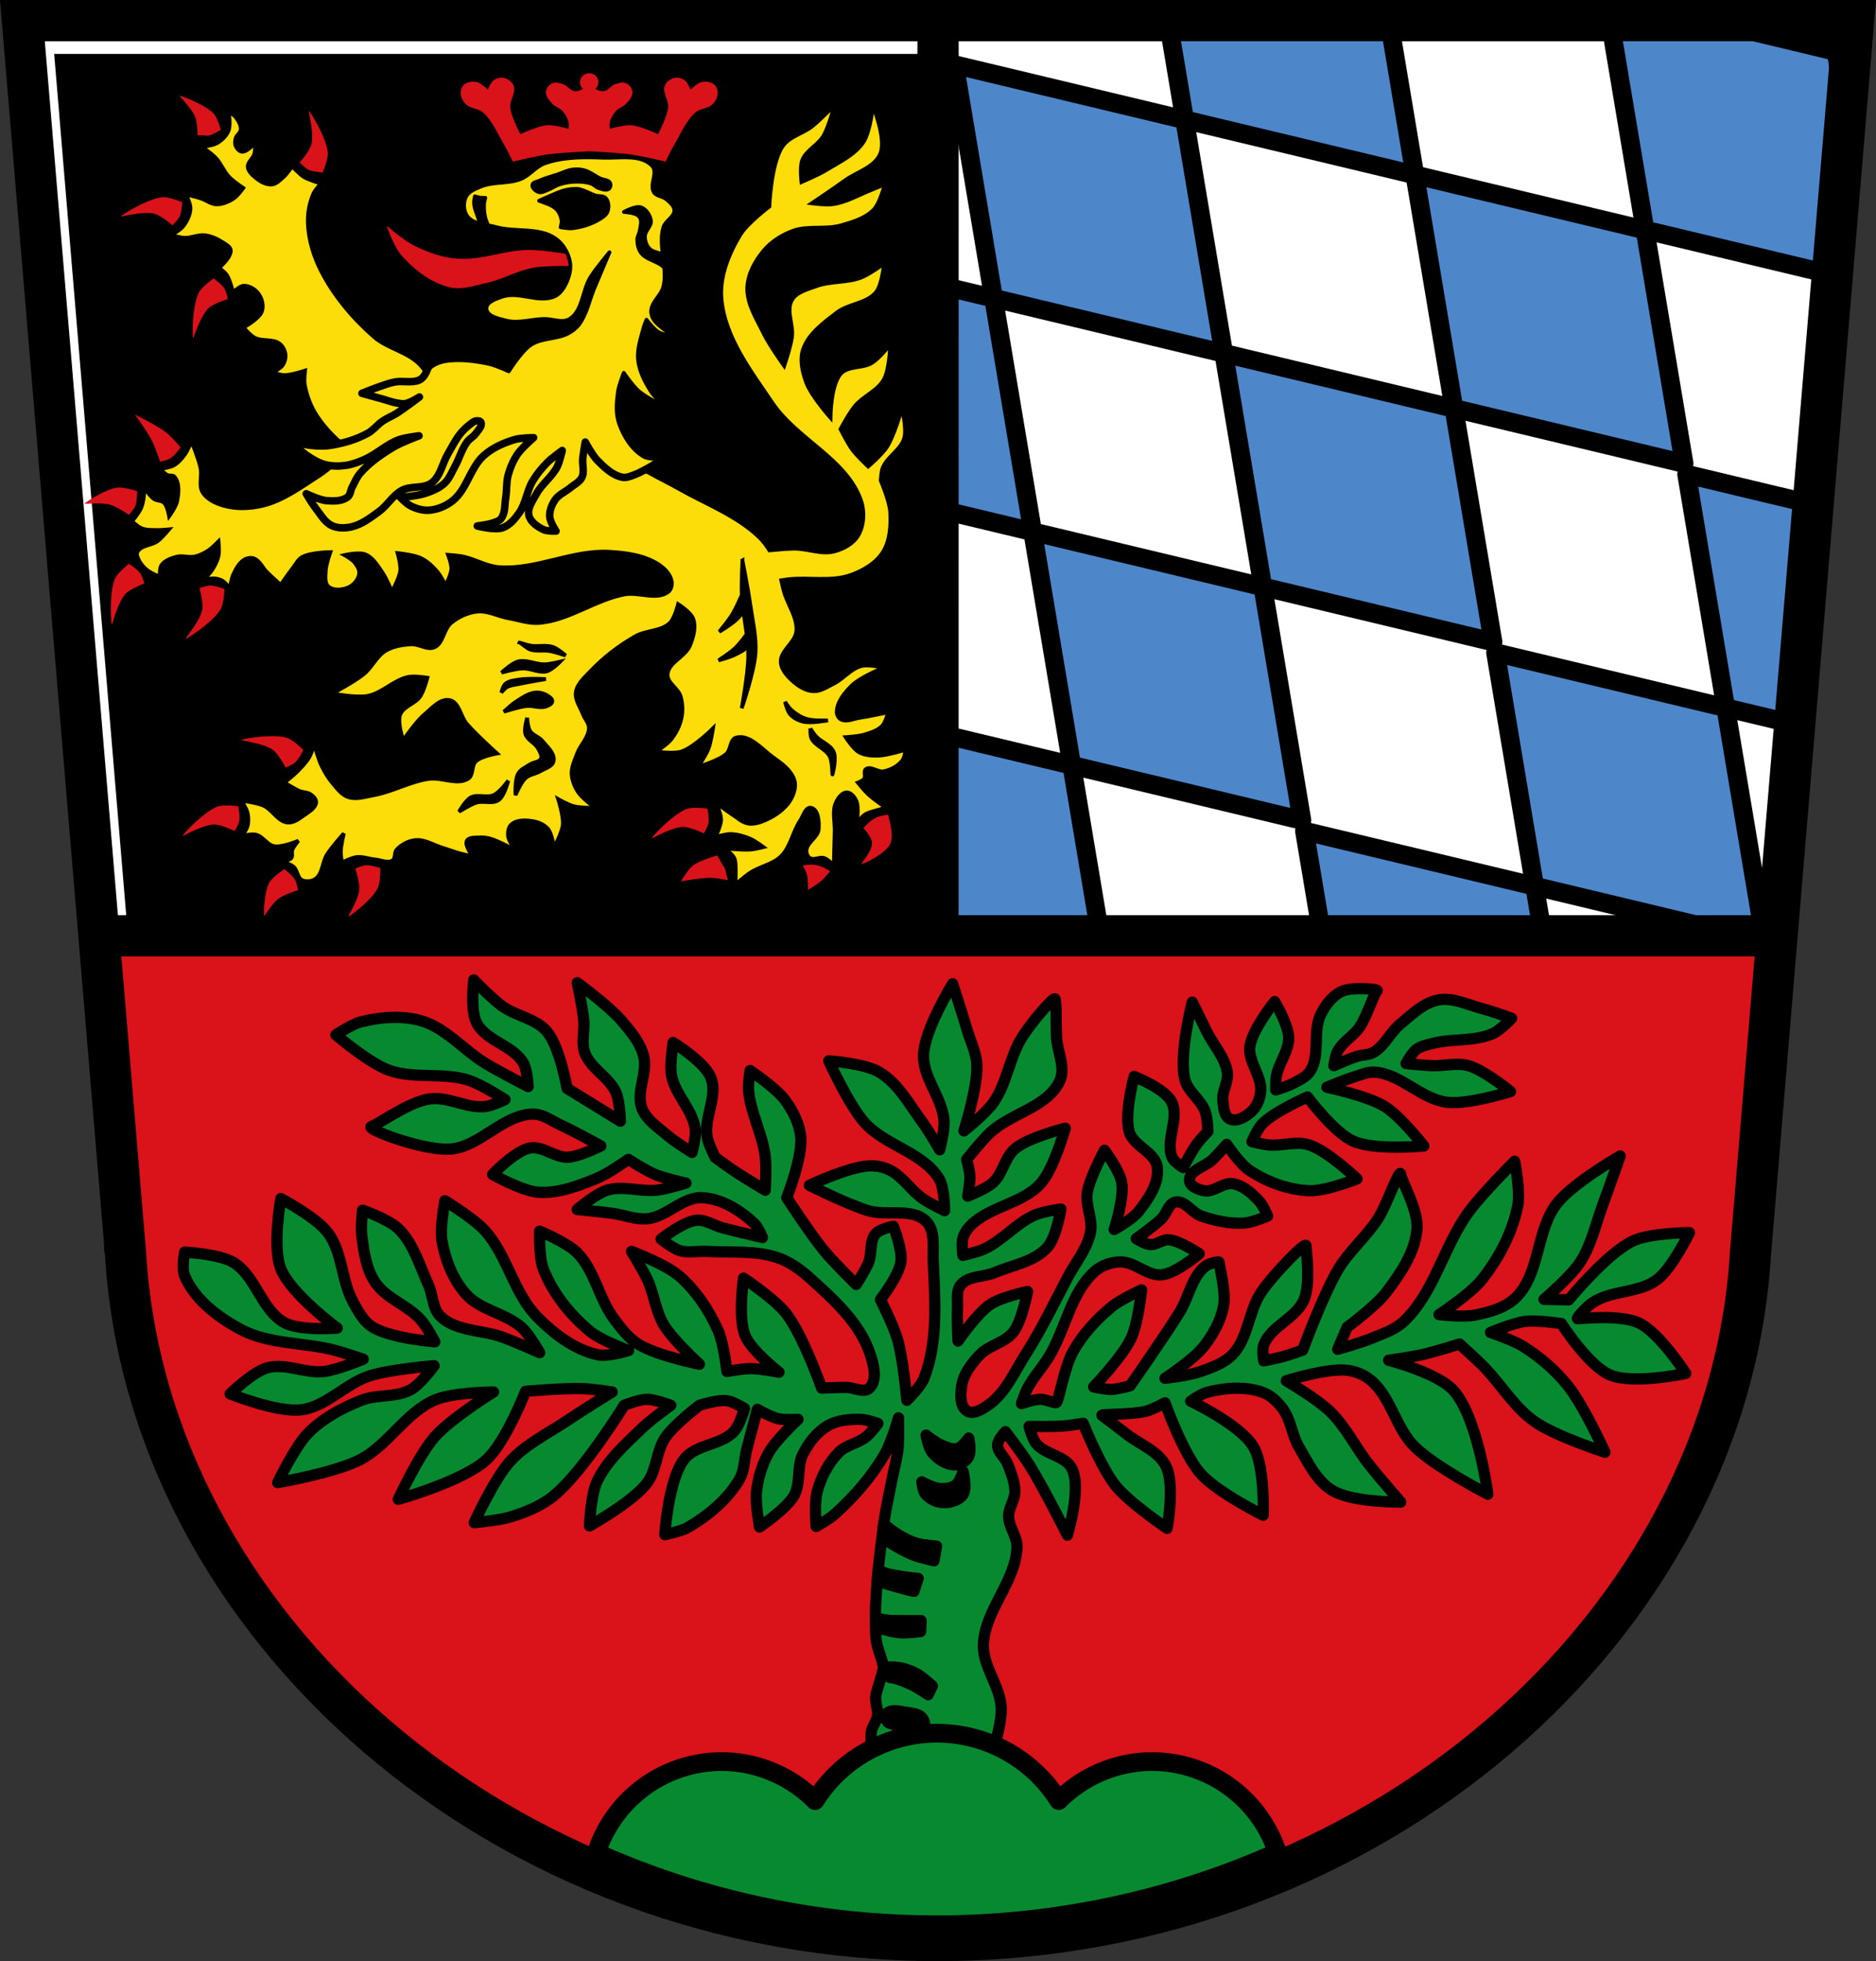 <?xml version="1.0" encoding="UTF-8" standalone="no"?>
<svg
   width="500.807"
   height="523.284"
   viewBox="0 0 500.803 523.28"
   version="1.1"
   id="svg967"
   sodipodi:docname="DEU_Weiden_in_der_Oberpfalz_COA.svg"
   inkscape:version="1.2 (dc2aeda, 2022-05-15)"
   xmlns:inkscape="http://www.inkscape.org/namespaces/inkscape"
   xmlns:sodipodi="http://sodipodi.sourceforge.net/DTD/sodipodi-0.dtd"
   xmlns="http://www.w3.org/2000/svg"
   xmlns:svg="http://www.w3.org/2000/svg"
   xmlns:rdf="http://www.w3.org/1999/02/22-rdf-syntax-ns#"
   xmlns:cc="http://creativecommons.org/ns#"
   xmlns:dc="http://purl.org/dc/elements/1.1/">
  <rect x="0" y="0" width="500.803" height="523.28" fill="#333333" stroke="none"/>
  <defs
     id="defs971" />
  <sodipodi:namedview
     pagecolor="#ffffff"
     bordercolor="#666666"
     borderopacity="1"
     objecttolerance="10"
     gridtolerance="10"
     guidetolerance="10"
     inkscape:pageopacity="0"
     inkscape:pageshadow="2"
     inkscape:window-width="1920"
     inkscape:window-height="1046"
     id="namedview969"
     showgrid="false"
     inkscape:zoom="1.5154284"
     inkscape:cx="249.92403"
     inkscape:cy="261.64218"
     inkscape:window-x="-11"
     inkscape:window-y="-11"
     inkscape:window-maximized="1"
     inkscape:current-layer="svg967"
     fit-margin-top="0"
     fit-margin-left="0"
     fit-margin-right="0"
     fit-margin-bottom="0"
     inkscape:snap-nodes="true"
     inkscape:snap-midpoints="true"
     inkscape:snap-smooth-nodes="true"
     inkscape:snap-center="true"
     inkscape:snap-object-midpoints="true"
     inkscape:object-paths="true"
     inkscape:showpageshadow="2"
     inkscape:pagecheckerboard="0"
     inkscape:deskcolor="#d1d1d1" />
  <path
     style="fill:#da121a;fill-opacity:1;fill-rule:evenodd;stroke:none;stroke-width:11;stroke-linecap:round;stroke-linejoin:round;stroke-miterlimit:4;stroke-dasharray:none;stroke-opacity:1"
     d="M 5.979,5.5 33.5,334.36 c 0,0 -0.528,-3.346 0,0 5.855,99.35 100.82,183.37 216.9,183.42 116.01,-0.124 211.04,-84.13 216.9,-183.42 l 27.523,-328.86 h -244.41 z"
     id="path895-6-0-2"
     inkscape:connector-curvature="0" />
  <path
     style="fill:#ffffff;fill-opacity:1;fill-rule:evenodd;stroke:none;stroke-width:11;stroke-linecap:round;stroke-linejoin:round;stroke-miterlimit:4;stroke-dasharray:none;stroke-opacity:1"
     d="M 5.979,5.5 26.415,249.685 H 474.386 L 494.823,5.5 H 250.413 Z"
     id="path895-6-0-2-2" />
  <path
     style="fill:#4d87ca;fill-opacity:1;stroke:#000000;stroke-width:5;stroke-linecap:round;stroke-linejoin:round;stroke-miterlimit:4;stroke-dasharray:none;stroke-opacity:1"
     d="m 311.817,5.5 4.43,26.451 61.445,14.703 -6.891,-41.154 z m 65.874,41.154 10.434,62.312 61.445,14.703 -10.434,-62.312 z m 61.445,14.703 50.011,11.969 3.656,-43.707 -2.656,-15.869 -34.472,-8.25 h -25.892 z m -51.011,47.609 -61.445,-14.703 10.434,62.312 61.445,14.703 z m -51.011,47.609 -61.445,-14.703 10.434,62.312 61.445,14.703 z m -51.011,47.609 -61.445,-14.703 10.08,60.205 h 58.984 z m -10.434,-62.312 -10.434,-62.312 -61.445,-14.703 10.434,62.312 z m -10.434,-62.312 61.445,14.703 -10.434,-62.312 -61.445,-14.703 z m 185.018,46.966 10.434,62.312 18.424,4.408 4.908,-58.64 z m 10.434,62.312 -61.445,-14.703 10.434,62.312 55.324,13.238 h 5.875 z m -51.011,47.609 -61.445,-14.703 4.678,27.941 h 58.984 z"
     id="path3050-2-3" />
  <path
     style="fill:#000000;fill-opacity:1;fill-rule:evenodd;stroke:none;stroke-width:10.618;stroke-linecap:round;stroke-linejoin:round;stroke-miterlimit:4;stroke-dasharray:none;stroke-opacity:1"
     d="M 14.462,14.389 34.153,249.685 H 250.413 V 14.389 Z"
     id="path895-6-0-2-8" />
  <path
     d="m 126.472,261.47 c 0,0 -0.97,7.96 0.719,11.357 2.45,4.929 9.722,6.04 12.508,10.783 1.089,1.856 1.293,6.326 1.293,6.326 0,0 -7.665,-3.957 -11.357,-6.182 -5.863,-3.533 -10.539,-9.44 -17.11,-11.359 -5.199,-1.519 -10.997,-1.049 -16.246,0.287 -2.41,0.613 -6.613,3.451 -6.613,3.451 0,0 8.705,7.382 13.945,9.346 6.741,2.526 14.56,0.556 21.422,2.73 3.515,1.114 9.777,5.176 9.777,5.176 0,0 -3.451,1.678 -5.32,1.869 -5,0.512 -9.983,-2.791 -14.951,-2.01 -5.612,0.88 -13.516,6.757 -15.385,7.332 -1.869,0.575 13.625,6.455 20.848,6.04 8.04,-0.463 14.231,-9.266 22.285,-9.346 2.732,-0.027 5.134,1.884 7.619,3.02 3.587,1.639 10.496,5.463 10.496,5.463 0,0 -5.683,2.87 -8.771,3.02 -3.495,0.169 -6.772,-3.108 -10.207,-2.443 -3.982,0.771 -9.92,7.04 -9.92,7.04 0,0 7.861,4.449 12.221,4.746 5.358,0.365 10.702,-1.704 15.672,-3.738 3,-1.23 8.338,-5.03 8.338,-5.03 0,0 4.652,2.976 7.189,4.03 2.622,1.084 8.193,2.301 8.193,2.301 0,0 -5.02,1.555 -7.619,1.869 -4.425,0.535 -9.09,-1.256 -13.371,0 -3.061,0.899 -8.05,5.176 -8.05,5.176 0,0 6.239,0.603 9.346,1.01 3.173,0.411 6.308,1.788 9.488,1.439 5.158,-0.565 9.338,-5.843 14.521,-5.607 5.181,0.236 10.163,3.352 13.945,6.9 1.049,0.984 2.156,3.738 2.156,3.738 0,0 -7.11,-1.655 -10.639,-2.588 -2.361,-0.624 -4.617,-2.274 -7.04,-2.01 -3.52,0.377 -9.363,5.01 -9.363,5.01 0,0 3.135,2.529 5.02,3.09 2.283,0.679 4.765,0.051 7.143,0.191 6.385,0.376 13.06,-0.344 19.11,1.738 3.257,1.121 6.127,3.291 8.686,5.598 6.187,5.578 12.875,11.637 15.637,19.496 1.067,3.035 2.31,7.411 0,9.65 -1.479,1.434 -4.118,-0.191 -6.178,-0.193 -2.189,-0.002 -6.563,0.193 -6.563,0.193 0,0 -4.954,-14.09 -9.459,-19.881 -3.03,-3.896 -11.389,-9.459 -11.389,-9.459 0,0 -1.523,10.536 0.387,15.248 1.676,4.136 9.07,9.846 9.07,9.846 0,0 -4.998,-0.956 -7.527,-0.965 -2.139,-0.007 -6.371,0.771 -6.371,0.771 0,0 -0.833,-7.436 -2.316,-10.809 -2.415,-5.491 -5.89,-10.74 -10.422,-14.67 -3.609,-3.13 -12.74,-6.564 -12.74,-6.564 0,0 3.04,4.913 4.246,7.529 1.806,3.919 2.208,8.467 4.439,12.16 2.426,4.02 9.459,10.424 9.459,10.424 0,0 -11.548,-2.318 -16.408,-5.406 -2.689,-1.709 -4.68,-4.377 -6.563,-6.947 -3.913,-5.345 -5,-12.651 -9.65,-17.373 -2.709,-2.753 -10.04,-5.791 -10.04,-5.791 0,0 -0.244,6.901 0.965,10.04 2.48,6.436 7.07,12.172 12.354,16.602 2.978,2.495 10.424,5.211 10.424,5.211 0,0 -5.435,1.717 -8.107,1.158 -6.222,-1.301 -11.738,-5.525 -16.215,-10.04 -6.366,-6.415 -8.01,-16.48 -14.09,-23.16 -2.971,-3.264 -10.617,-7.914 -10.617,-7.914 0,0 -1.406,7.254 -0.771,10.811 0.906,5.074 2.945,10.237 6.369,14.09 3.892,4.38 10.766,5.082 15.06,9.07 1.961,1.824 4.633,6.563 4.633,6.563 0,0 -6.386,-2.825 -9.652,-4.053 -5.523,-2.077 -12.524,-1.524 -16.793,-5.598 -2.196,-2.095 -2.02,-5.734 -3.281,-8.494 -2.335,-5.104 -3.926,-10.912 -7.914,-14.861 -2.576,-2.551 -9.65,-5.02 -9.65,-5.02 0,0 -0.469,4.52 -0.193,6.756 0.524,4.245 1.142,8.768 3.475,12.354 2.915,4.482 8.821,6.217 12.354,10.23 1.51,1.715 3.666,5.791 3.666,5.791 0,0 -11.968,-0.909 -16.793,-4.053 -2.307,-1.503 -3.694,-4.149 -5.02,-6.564 -3.159,-5.766 -2.792,-13.284 -6.756,-18.529 -3.112,-4.117 -12.547,-9.07 -12.547,-9.07 0,0 -2.316,12.927 0,18.723 2.702,6.762 15.06,15.828 15.06,15.828 0,0 -9.769,0.796 -13.898,-1.352 -6.315,-3.284 -7.771,-12.589 -13.898,-16.213 -3.791,-2.242 -12.932,-2.703 -12.932,-2.703 0,0 -0.838,4.42 0,6.371 2.731,6.356 8.946,11.04 15.05,14.283 7.623,4.051 16.949,3.363 25.287,5.598 2.477,0.664 7.334,2.316 7.334,2.316 0,0 -6.806,2.842 -10.422,3.281 -5.056,0.614 -10.349,-2.351 -15.25,-0.965 -3.865,1.094 -9.844,6.949 -9.844,6.949 0,0 12.5,5.02 18.916,4.246 6.771,-0.812 11.839,-7.01 18.338,-9.07 5.525,-1.756 17.18,-2.703 17.18,-2.703 0,0 -3.593,4.934 -6.178,6.371 -3.971,2.208 -9.101,1.204 -13.318,2.895 -5.04,2.02 -10.04,4.671 -13.898,8.494 -3.747,3.716 -8.365,13.441 -8.365,13.441 0,0 15.14,-2.614 21.879,-6.05 7.632,-3.888 12.224,-12.64 20.1,-16.01 4.842,-2.07 15.654,-2.135 15.654,-2.135 0,0 -11.307,7.01 -15.654,11.918 -4.281,4.835 -9.783,16.719 -9.783,16.719 0,0 17.12,-4.742 23.48,-10.494 5.219,-4.722 10.494,-18.32 10.494,-18.32 0,0 10.195,-0.883 15.297,-0.713 2.624,0.087 7.828,0.891 7.828,0.891 0,0 -7.894,4.879 -11.74,7.471 -5.253,3.54 -11.2,6.355 -15.477,11.03 -4.271,4.666 -9.604,16.365 -9.604,16.365 0,0 6.757,-0.581 9.961,-1.602 3.967,-1.263 7.976,-2.886 11.205,-5.514 7.93,-6.452 18.855,-24.19 18.855,-24.19 0,0 3.962,-1.585 6.05,-1.6 2.2,-0.015 6.404,1.6 6.404,1.6 0,0 -5.439,3.899 -7.826,6.227 -4.43,4.319 -9.332,8.608 -11.918,14.229 -1.658,3.604 -1.957,11.74 -1.957,11.74 0,0 11.409,-6.355 15.297,-11.383 2.701,-3.493 2.485,-8.631 4.98,-12.273 2.347,-3.426 9.07,-8.539 9.07,-8.539 0,0 4.846,-1.548 7.293,-1.244 1.71,0.212 4.727,2.088 4.727,2.088 0,0 -1.259,4.451 -2.77,6.094 -3.45,3.752 -10.234,3.431 -13.342,7.471 -4.218,5.482 -5.158,20.1 -5.158,20.1 0,0 4.348,-0.861 6.227,-1.957 5.399,-3.15 10.539,-7.412 13.695,-12.807 1.387,-2.371 1.277,-5.343 1.957,-8 0.912,-3.567 2.846,-10.672 2.846,-10.672 0,0 3.551,2.033 5.516,2.49 1.733,0.404 5.336,0.178 5.336,0.178 0,0 -5.891,5.45 -7.826,8.893 -1.795,3.193 -2.883,6.847 -3.275,10.488 -0.335,3.108 0.824,9.342 0.824,9.342 0,0 7.139,-4.78 9.203,-8.379 1.864,-3.249 0.66,-7.641 2.336,-10.99 1.525,-3.047 3.773,-6 6.732,-7.693 2.59,-1.478 5.81,-1.727 8.791,-1.648 1.554,0.041 4.533,1.098 4.533,1.098 0,0 -1.925,2.572 -3.16,3.572 -2.167,1.755 -5.317,2.139 -7.279,4.121 -2.797,2.826 -4.722,6.606 -5.771,10.441 -0.822,3 -0.273,9.342 -0.273,9.342 0,0 3.376,-1.885 4.809,-3.16 5.22,-4.647 9.928,-10.04 13.463,-16.07 1.759,-3 3.709,-9.754 3.709,-9.754 0,0 0.159,5.601 -0.139,8.379 -0.299,2.786 -1.122,5.492 -1.648,8.244 -0.746,3.897 -1.622,7.775 -2.176,11.703 1.276,1.021 2.823,2.207 3.951,2.889 1.511,0.913 3.111,1.729 4.803,2.234 1.73,0.517 5.361,0.781 5.361,0.781 l -0.67,3.908 c 0,0 -3.788,-0.847 -5.584,-1.563 -2.15,-0.857 -4.167,-2.032 -6.143,-3.238 -0.607,-0.371 -0.949,-4.467 -1.718,-5.011 -0.361,2.873 -1.179,9.294 -1.482,12.179 0.343,0.216 0.677,0.41 0.965,0.537 1.818,0.8 3.849,1 5.807,1.34 1.292,0.222 3.91,0.447 3.91,0.447 l -1.117,3.463 c 0,0 -2.396,-0.548 -3.574,-0.895 -2.112,-0.621 -4.317,-1.075 -6.254,-2.121 0,0 0.264,-2.769 0.263,-2.771 -0.296,3.299 -0.741,9.37 -0.749,12.669 0.694,0.243 1.364,0.461 1.938,0.6 1.921,0.465 3.944,0.278 5.92,0.334 1.451,0.041 4.355,0 4.355,0 l -0.111,2.904 c 0,0 -3.652,0.496 -5.473,0.336 -2.213,-0.195 -4.373,-0.857 -6.479,-1.564 -0.037,-0.013 -0.112,-2.597 -0.15,-2.61 0.027,0.929 0.084,4.418 0.148,5.346 0.185,2.711 1.541,5.321 2.051,7.975 1.466,-0.047 2.885,-0.032 3.982,0.123 1.714,0.242 3.393,0.851 4.914,1.676 1.539,0.834 4.133,3.238 4.133,3.238 l -1.117,2.346 c 0,0 -2.745,-1.872 -4.244,-2.57 -1.889,-0.88 -3.847,-1.778 -5.918,-2.01 -0.472,-0.053 -1.169,-2.815 -1.75,-2.803 -0.207,1.744 -1.741,5.819 -2.05,7.549 -0.323,1.808 0.672,3.678 0.412,5.496 -0.221,1.549 -1.469,2.842 -1.648,4.396 -0.451,3.899 1.512,11.676 1.512,11.676 l 13.852,20.2 14.994,-20.602 c 0,0 4.432,-11.502 4.346,-17.518 -0.085,-5.916 -4.942,-11.184 -4.766,-17.1 0.274,-9.185 8.663,-16.883 8.969,-26.07 0.095,-2.854 -2.221,-5.414 -2.242,-8.27 -0.017,-2.266 1.691,-4.32 1.682,-6.586 -0.011,-2.561 -1.03,-5.04 -1.961,-7.428 -0.691,-1.772 -2.716,-3.144 -2.664,-5.04 0.037,-1.361 2.104,-3.504 2.104,-3.504 0,0 4.491,5.849 6.445,8.969 3.751,5.987 10.09,18.639 10.09,18.639 0,0 3.779,-12.322 1.26,-17.658 -1.687,-3.575 -7.216,-3.767 -9.67,-6.867 -1,-1.265 -1.82,-4.484 -1.82,-4.484 0,0 6.268,0.098 9.389,-0.141 1.693,-0.13 5.04,-0.699 5.04,-0.699 0,0 4.747,11.802 8.689,16.676 3.736,4.618 13.734,11.352 13.734,11.352 0,0 2.125,-11.577 -0.281,-16.537 -2,-4.122 -7.05,-5.852 -10.65,-8.688 -2.121,-1.671 -5.887,-4.486 -6.447,-4.906 -0.561,-0.42 7.961,-0.121 11.773,-1.121 1.78,-0.467 5.04,-2.242 5.04,-2.242 0,0 4.843,13.638 9.529,18.92 4.428,4.991 16.678,11.07 16.678,11.07 0,0 0.539,-13.07 -2.664,-18.359 -3.553,-5.867 -16.676,-12.05 -16.676,-12.05 0,0 2.744,-1.973 4.344,-2.383 4.797,-1.229 10.191,-1.661 14.855,0 2.158,0.769 3.951,2.512 5.326,4.344 2.225,2.963 2.473,7.03 4.344,10.232 2.472,4.226 4.771,9.11 8.969,11.631 5.28,3.171 17.658,3.084 18.219,3.084 0,0 -5.722,-6.539 -8.408,-9.951 -3.618,-4.596 -6.194,-10.06 -10.371,-14.15 -3.425,-3.357 -11.771,-8.268 -11.771,-8.268 0,0 10.793,-3.432 16.256,-2.805 2.267,0.26 4.552,1.205 6.307,2.664 5.418,4.508 6.634,12.69 11.633,17.658 5.532,5.499 19.621,12.752 19.621,12.752 0,0 -2.676,-20.36 -9.109,-27.607 -4.245,-4.782 -17.379,-8.129 -17.379,-8.129 0,0 6.106,-0.86 9.109,-1.541 3.317,-0.752 9.811,-2.803 9.811,-2.803 0,0 4.279,3.846 6.307,5.885 4.71,4.734 8.153,10.845 13.594,14.717 5.607,3.991 18.92,8.268 18.92,8.268 0,0 -5.682,-12.51 -9.951,-17.799 -3.285,-4.069 -7.351,-7.576 -11.771,-10.369 -2.707,-1.71 -8.83,-3.785 -8.83,-3.785 0,0 6.04,-2.54 9.25,-2.943 3.204,-0.403 9.67,0.561 9.67,0.561 0,0 7.209,11.304 13.03,13.734 6.209,2.591 20.18,-0.42 20.18,-0.42 0,0 -6.955,-10.817 -12.473,-13.453 -4.943,-2.362 -15.838,-1.121 -16.398,-1.121 -0.561,0 2.407,-3.257 4.064,-4.346 5.101,-3.35 12.405,-2.44 17.238,-6.166 3.992,-3.077 8.549,-12.473 8.549,-12.473 0,0 -10.531,0.047 -15.13,2.242 -6.984,3.329 -17.1,15.695 -17.1,15.695 l -6.588,-0.139 c 0,0 7.164,-6.06 9.67,-9.951 3.046,-4.724 4.196,-10.43 6.166,-15.695 1.563,-4.179 4.486,-12.613 4.486,-12.613 0,0 -12.472,7.117 -16.818,12.613 -5.658,7.155 -4.467,18.651 -10.932,25.09 -2.847,2.835 -7.129,3.982 -11.07,4.764 -3.116,0.618 -9.531,-0.139 -9.531,-0.139 0,0 8.43,-5.506 11.492,-9.391 4.527,-5.743 8.157,-12.577 9.531,-19.76 0.739,-3.864 -0.842,-11.773 -0.842,-11.773 0,0 -8.599,8.586 -12.193,13.455 -6.742,9.134 -9.142,21.475 -17.377,29.29 -2.334,2.215 -5.582,3.238 -8.549,4.484 -2.942,1.236 -9.109,2.943 -9.109,2.943 l 2.521,-5.885 c 0,0 7.684,-5.639 10.512,-9.391 3.748,-4.972 7.63,-10.61 8.129,-16.816 0.406,-5.05 -4.065,-12.614 -4.346,-14.576 -0.28,-1.962 -3.648,8.06 -6.03,11.773 -3.09,4.825 -7.673,8.601 -10.621,13.514 -4.048,6.747 -9.514,21.602 -9.514,21.602 0,0 -3.341,1.212 -5.05,1.686 -1.761,0.488 -5.352,1.189 -5.352,1.189 0,0 -0.504,-2.934 0,-4.262 1.925,-5.076 8.788,-7.148 10.801,-12.189 1.765,-4.42 0.496,-12.981 0.496,-14.27 0,-1.288 -8.677,7.583 -11.893,12.289 -3.444,5.04 -3.445,12.203 -7.629,16.648 -2.258,2.4 -5.613,3.561 -8.721,4.656 -3.01,1.062 -9.414,1.785 -9.414,1.785 0,0 7.552,-4.944 10.305,-8.424 2.529,-3.198 4.642,-6.985 5.352,-11 0.67,-3.793 -1.289,-11.1 -1.189,-11.496 0.099,-0.396 -2.667,0.214 -3.666,0.992 -3.675,2.863 -4.395,8.221 -6.838,12.188 -4.155,6.748 -13.279,19.721 -13.279,19.721 0,0 -3.336,0.952 -5.05,0.992 -1.575,0.037 -4.678,-0.691 -4.678,-0.691 0,0 7.756,-8.09 10.06,-13.08 1.83,-3.959 2.732,-12.797 2.732,-12.797 0,0 -5.565,2.543 -7.908,4.457 -4.079,3.33 -7.758,7.351 -10.352,11.934 -2.359,4.168 -3.882,13.371 -4.457,13.658 -0.575,0.288 -2.846,-0.883 -4.313,-0.863 -1.72,0.024 -5.03,1.15 -5.03,1.15 0,0 0.91,-2.75 1.582,-4.03 1.593,-3.02 3.977,-5.563 5.75,-8.482 4.497,-7.404 5.821,-17.18 12.365,-22.859 1.775,-1.54 4.264,-2.378 6.613,-2.443 3.91,-0.109 7.327,3.871 11.215,3.449 3.776,-0.409 9.92,-5.607 9.92,-5.607 0,0 -5.104,-3.468 -8.05,-3.738 -1.725,-0.158 -3.306,1.423 -5.03,1.295 -1.349,-0.1 -3.736,-1.582 -3.736,-1.582 0,0 4.698,-3.323 6.756,-5.318 1.392,-1.35 1.834,-4.094 3.738,-4.457 2.57,-0.49 4.426,2.894 6.902,3.738 3.676,1.254 7.624,2.124 11.5,1.867 2.148,-0.143 6.184,-1.867 6.184,-1.867 0,0 -1.155,-2.792 -2.156,-3.883 -1.914,-2.086 -4.259,-4.242 -7.04,-4.744 -2.62,-0.472 -5.149,2.368 -7.764,1.869 -1.554,-0.296 -3.785,-1.153 -3.883,-2.732 -0.172,-2.777 4.203,-3.652 6.182,-5.607 1.302,-1.287 3.738,-4.03 3.738,-4.03 0,0 3.501,5.199 6.04,6.902 4.669,3.132 10.342,5.217 15.959,5.463 4.389,0.192 12.795,-3.164 12.795,-3.164 0,0 -7.815,-7.472 -12.795,-9.06 -3.471,-1.104 -7.303,0.359 -10.928,0 -1.459,-0.144 -4.313,-0.863 -4.313,-0.863 0,0 1.451,-3.444 2.732,-4.744 3.289,-3.337 12.08,-7.189 12.08,-7.189 0,0 7.05,9.493 12.221,11.791 5.751,2.555 18.834,1.293 18.834,1.293 0,0 -6.181,-7.898 -10.352,-10.496 -4.631,-2.884 -15.527,-5.176 -15.527,-5.176 0,0 4.452,-1.882 6.758,-2.588 2.023,-0.619 4.073,-1.614 6.182,-1.438 6.936,0.582 12.35,7.266 19.266,8.05 5.652,0.643 16.82,-2.877 16.82,-2.877 0,0 -6.99,-5.705 -11.213,-6.9 -3.136,-0.888 -6.521,0.135 -9.777,0 -2.306,-0.096 -6.9,-0.574 -6.9,-0.574 0,0 1.503,-2.803 2.73,-3.738 1.182,-0.901 2.735,-1.194 4.17,-1.582 5.347,-1.444 11.349,-0.438 16.391,-2.732 1.921,-0.874 4.889,-4.03 4.889,-4.03 0,0 -5.225,-1.887 -7.908,-2.588 -3.828,-1 -7.755,-3.03 -11.645,-2.301 -3.96,0.741 -7.102,3.906 -10.209,6.471 -2.641,2.18 -4.091,5.745 -7.04,7.477 -1.364,0.799 -3.097,0.661 -4.6,1.15 -2.065,0.672 -6.04,2.443 -6.04,2.443 0,0 0.369,-2.707 1.01,-3.883 1.389,-2.565 4.266,-4.048 5.895,-6.469 1.986,-2.952 3.883,-9.201 4.602,-9.633 0.719,-0.431 -6.5,-1.123 -9.346,0.145 -2.509,1.117 -4.37,3.585 -5.607,6.04 -2.329,4.615 -0.098,10.88 -2.875,15.24 -1.014,1.593 -2.936,2.416 -4.602,3.307 -1.444,0.772 -4.6,1.725 -4.6,1.725 0,0 -0.063,-2.413 0.143,-3.594 0.63,-3.613 3.437,-6.828 3.309,-10.494 -0.119,-3.397 -3.738,-9.49 -3.738,-9.49 0,0 -5.996,7.428 -6.613,11.934 -0.562,4.1 3.282,7.958 2.875,12.08 -0.192,1.942 -1,4.01 -2.445,5.32 -1.502,1.367 -3.906,2.864 -5.75,2.01 -1.592,-0.734 -1.714,-3.163 -1.902,-4.906 -0.276,-2.55 1.585,-5.07 1.184,-7.604 -0.631,-3.98 -3.664,-7.177 -5.463,-10.783 -1.311,-2.628 -3.883,-7.906 -3.883,-7.906 0,0 -3.605,13.86 -2.01,20.559 0.788,3.311 4.298,5.429 5.463,8.627 0.613,1.681 0.719,5.32 0.719,5.32 0,0 -2.128,2.208 -3.02,3.449 -1.39,1.936 -3.594,6.184 -3.594,6.184 0,0 -2.341,-1.415 -2.877,-2.588 -2.091,-4.578 2.13,-10.683 -0.287,-15.1 -1.909,-3.486 -9.92,-6.613 -9.92,-6.613 0,0 -2.728,10.07 -1.293,14.809 1.155,3.818 6.926,5.394 7.475,9.346 0.593,4.276 -2.355,8.546 -5.03,11.934 -1.658,2.099 -6.471,4.744 -6.471,4.744 0,0 2.708,-8.342 2.01,-12.508 -0.536,-3.214 -4.602,-8.627 -4.602,-8.627 0,0 -3.983,7.319 -4.6,11.357 -0.53,3.47 1.537,7.05 0.863,10.496 -0.876,4.48 -4.059,8.18 -6.184,12.221 -3.583,6.815 -6.932,13.779 -11.07,20.271 -3.04,4.769 -5.414,10.44 -10.06,13.658 -1.597,1.105 -3.945,2.589 -5.605,1.582 -2.01,-1.219 -1.822,-4.582 -1.439,-6.9 0.507,-3.073 2.618,-5.778 4.746,-8.05 2.498,-2.669 6.836,-3.278 9.06,-6.182 2.311,-3.02 3.738,-10.783 3.738,-10.783 0,0 -7.01,1.5 -9.92,3.451 -3.608,2.423 -8.627,9.775 -8.627,9.775 0,0 -0.313,-5.754 -0.143,-8.625 0.126,-2.124 -0.474,-4.669 0.861,-6.326 2.02,-2.503 6.096,-2.059 9.06,-3.307 4.8,-2.02 10.612,-2.88 14.09,-6.758 2.409,-2.686 3.594,-10.207 3.594,-10.207 0,0 -4.734,0.644 -6.9,1.58 -4.978,2.151 -8.611,6.744 -13.516,9.06 -1.81,0.854 -5.75,1.725 -5.75,1.725 0,0 -0.423,-3.125 0,-4.6 0.374,-1.304 1.188,-2.501 2.156,-3.451 5.184,-5.091 13.883,-5.767 18.689,-11.215 3.535,-4.01 6.471,-14.664 6.471,-14.664 0,0 -9.661,2.395 -13.371,5.463 -2.776,2.295 -3.238,6.626 -5.895,9.06 -1.882,1.723 -6.758,3.594 -6.758,3.594 0,0 0.651,-3.538 0.576,-5.32 -0.063,-1.512 -0.863,-4.457 -0.863,-4.457 0,0 3.979,-5.02 6.326,-7.188 5.668,-5.222 15.348,-6.792 18.547,-13.803 1.596,-3.498 -0.639,-7.664 -0.863,-11.502 -0.201,-3.448 0,-9.776 -0.432,-10.352 -0.431,-0.575 -6.382,6.411 -8.77,10.209 -3.37,5.359 -4,12.202 -7.619,17.396 -2.092,3 -7.908,7.619 -7.908,7.619 0,0 3.677,-11.587 3.451,-17.541 -0.123,-3.23 -1.672,-6.244 -2.588,-9.344 -1.224,-4.143 -3.883,-12.365 -3.883,-12.365 0,0 -7.454,12.05 -7.764,18.834 -0.282,6.163 4.993,11.532 5.463,17.684 0.199,2.609 -1.15,7.764 -1.15,7.764 0,0 -2.887,-5.01 -4.6,-7.332 -3.489,-4.732 -6.46,-10.348 -11.502,-13.371 -3.959,-2.374 -13.516,-3.02 -13.516,-3.02 0,0 5.307,11.663 9.49,16.391 5.532,6.253 15.65,7.961 19.984,15.1 1.489,2.451 1.438,8.482 1.438,8.482 0,0 -3.953,-1.916 -5.752,-3.162 -3.269,-2.264 -5.464,-6.06 -9.06,-7.764 -1.716,-0.814 -3.713,-1.14 -5.607,-1.01 -5.488,0.389 -15.672,5.176 -15.672,5.176 0,0 10.229,5.101 15.672,6.756 5.04,1.531 11.827,-0.866 15.527,2.877 2.565,2.594 1.699,7.139 1.869,10.783 0.483,10.372 1.318,21.376 -2.443,31.05 -0.903,2.323 -4.602,5.895 -4.602,5.895 0,0 -0.959,-10.881 -2.443,-16.1 -1.069,-3.759 -4.602,-10.783 -4.602,-10.783 0,0 4.915,-6.285 5.463,-10.06 0.465,-3.2 -2.01,-9.49 -2.01,-9.49 0,0 -3.631,0.705 -4.744,2.01 -1.695,1.992 -0.909,5.186 -1.869,7.619 -0.827,2.096 -3.307,5.895 -3.307,5.895 0,0 -5.982,-5.834 -8.627,-9.06 -3.644,-4.44 -9.92,-14.09 -9.92,-14.09 0,0 4.205,-10.613 3.738,-16.1 -0.304,-3.574 -2.047,-7.03 -4.17,-9.92 -2.415,-3.289 -9.346,-7.908 -9.346,-7.908 0,0 -0.573,3.45 -0.432,5.176 0.497,6.06 3.709,11.653 4.457,17.686 0.372,2.996 0,9.06 0,9.06 0,0 -5.616,-3.361 -8.338,-5.176 -1.715,-1.143 -5.03,-3.594 -5.03,-3.594 0,0 -1.854,-3.628 -2.156,-5.607 -0.79,-5.175 2.945,-10.809 1.01,-15.672 -1.694,-4.253 -10.06,-9.344 -10.06,-9.344 0,0 -0.969,5.892 -0.432,8.77 0.953,5.104 5.595,9.09 6.326,14.234 0.3,2.107 -0.863,6.324 -0.863,6.324 0,0 -4.58,-2.845 -6.613,-4.6 -2.49,-2.149 -5.593,-4.114 -6.758,-7.189 -1.664,-4.394 1.676,-9.559 0.432,-14.09 -0.993,-3.615 -3.578,-6.66 -6.04,-9.488 -3.347,-3.847 -11.645,-9.92 -11.645,-9.92 0,0 1.381,6.581 1.725,9.92 0.299,2.91 -0.712,6.02 0.287,8.77 1.54,4.235 6.555,6.503 8.34,10.641 1.018,2.359 1.15,7.619 1.15,7.619 l -14.234,-8.77 c 0,0 -1.901,-11 -5.318,-15.1 -2.97,-3.56 -8.338,-4.16 -12.08,-6.9 -2.736,-2 -7.475,-6.9 -7.475,-6.9 z m 120.74,121.45 c 0,0 2.615,2.053 4.133,2.68 1.336,0.552 2.851,1.28 4.244,0.895 1.32,-0.365 3.02,-2.793 3.02,-2.793 0,0 0.779,3.673 -0.111,5.137 -0.727,1.196 -2.286,2.01 -3.686,2.01 -2.249,0 -4.46,-1.53 -5.92,-3.24 -1.078,-1.263 -1.676,-4.689 -1.676,-4.689 z m 9.875,9.668 c 0,0 1.151,4.474 0,6.184 -1.069,1.587 -3.406,2.22 -5.318,2.156 -1.757,-0.058 -3.611,-0.957 -4.744,-2.301 -0.723,-0.858 -0.936,-3.234 -0.936,-3.234 0.288,0.216 3.205,1.7 4.961,1.797 1.428,0.079 3.044,-0.125 4.17,-1.01 1.063,-0.832 1.867,-3.596 1.867,-3.596 z m -17.928,63.893 c 1.088,0.049 2.272,0.334 3.25,0.484 1.387,0.213 3.123,0.402 3.91,1.564 0.71,1.048 0.895,2.902 0,3.797 -1.158,1.158 -3.371,0.551 -4.914,0 -0.997,-0.356 -1.556,-1.455 -2.457,-2.01 -0.624,-0.385 -1.547,-0.327 -2.01,-0.895 -0.435,-0.531 -0.854,-1.459 -0.445,-2.01 0.59,-0.794 1.58,-0.981 2.668,-0.932 z"
     id="path903"
     inkscape:connector-curvature="0"
     style="fill:#078930;fill-opacity:1;fill-rule:evenodd;stroke:#000000;stroke-width:3;stroke-linecap:round;stroke-linejoin:round"
     sodipodi:nodetypes="cccccccccccccscccccccccccccccccccccccccccccccccccccccccccccccccccccccccccccccccccccccscccccccccccccccccccccccccccccccccccccccccccccccsccccccccccccccccccccccccccccccccccccccccccccccccccccccccccccccccccccccccccccccccccccccccccccccccccccccccccccccccccscccccccccccccccccccccccccccccccsccccccccccccccccccccccccccccccccccccccccccccccccccccccccccccccccccccccccccccccccccccccccccccccccccccccccccccccccccccccccccccccccccccccccccccccccccccccccccccccccccccccccccccccccccccccccccccccccccccccccscccccccccccccccscccccc" />
  <path
     d="m 250.098,462.46 a 38.484,38.484 0 0 0 -32.516,17.982 35.181,35.181 0 0 0 -24.955,-10.406 35.181,35.181 0 0 0 -33.408,24.297 c 27.457,12.252 58.3,19.227 90.88,19.24 32.578,-0.035 63.42,-7.03 90.88,-19.295 a 35.181,35.181 0 0 0 -33.412,-24.242 35.181,35.181 0 0 0 -24.928,10.393 38.484,38.484 0 0 0 -32.543,-17.969"
     id="path907"
     inkscape:connector-curvature="0"
     style="fill:#078930;fill-opacity:1;stroke:#000000;stroke-width:5;stroke-linecap:round;stroke-linejoin:round;stroke-miterlimit:4;stroke-dasharray:none;stroke-opacity:1" />
  <path
     style="fill:none;fill-rule:evenodd;stroke:#000000"
     inkscape:connector-curvature="0"
     id="path935"
     d="m 236.632,433.92 8.792,0.137" />
  <path
     style="fill:none;fill-rule:evenodd;stroke:#000000"
     inkscape:connector-curvature="0"
     id="path937"
     d="m 239.312,421.97 c 0.275,0 4.671,0.893 4.671,0.893" />
  <path
     style="fill:none;fill-rule:evenodd;stroke:#000000;stroke-width:2;stroke-linecap:round"
     inkscape:connector-curvature="0"
     id="path939"
     d="m 240.212,411.19 9.07,3.778" />
  <path
     d="m 234.342,406.83 -0.103,0.704 2.58,2.753 1.809,0.146 c 0,0 -0.461,-1.141 -0.486,-1.287 -0.024,-0.146 -3.8,-2.316 -3.8,-2.316"
     id="path943"
     inkscape:connector-curvature="0"
     style="fill:#000000;fill-rule:evenodd" />
  <path
     d="m 238.312,446.22 7.988,2.802"
     id="path945"
     inkscape:connector-curvature="0"
     style="fill:none;fill-rule:evenodd;stroke:#000000" />
  <path
     style="fill:#000000;fill-rule:evenodd;stroke:none"
     inkscape:connector-curvature="0"
     id="path947"
     d="m 238.942,456.36 c 0,0 -2.289,0.176 -2.754,1.04 -0.323,0.6 0.068,1.431 0.45,1.995 0.446,0.658 1.314,0.895 1.967,1.349 0.988,0.687 1.815,1.683 2.951,2.08 0.903,0.316 1.928,0.359 2.866,0.169 0.727,-0.147 1.697,-0.305 1.995,-0.984 0.389,-0.885 -0.331,-1.946 -0.815,-2.782 -0.488,-0.843 -1.164,-1.65 -2.023,-2.108 -0.814,-0.434 -1.815,-0.331 -2.726,-0.478 -0.636,-0.102 -1.911,-0.281 -1.911,-0.281"
     sodipodi:nodetypes="caaaaaaaaac" />
  <path
     style="fill:#000000;fill-rule:evenodd;stroke:none"
     inkscape:connector-curvature="0"
     id="path949"
     d="m 249.202,386.19 c -0.445,0.61 0.396,1.492 0.835,2.106 0.486,0.68 1.145,1.286 1.908,1.629 1.22,0.549 2.657,0.791 3.974,0.556 0.829,-0.148 1.794,-0.47 2.226,-1.192 0.429,-0.716 0.427,-1.787 0,-2.504 -0.285,-0.479 -0.927,-0.67 -1.47,-0.795 -2.055,-0.472 -4.211,0.303 -6.319,0.278 -0.386,-0.005 -0.927,-0.389 -1.154,-0.078 z"
     sodipodi:nodetypes="aaaaaaaaa" />
  <path
     style="fill:#000000;fill-rule:evenodd;stroke:none"
     inkscape:connector-curvature="0"
     id="path951"
     d="m 246.982,397.59 c 0,0 0.526,1.245 0.994,1.709 0.477,0.472 1.11,0.791 1.749,0.994 1.015,0.323 2.117,0.394 3.179,0.318 0.939,-0.067 1.952,-0.163 2.742,-0.676 0.76,-0.493 1.52,-1.252 1.669,-2.146 0.088,-0.525 -0.046,-1.263 -0.517,-1.51 -0.988,-0.517 -2.115,0.755 -3.219,0.914 -1.39,0.2 -2.809,0.033 -4.213,0.04 -0.437,0.002 -0.88,-0.07 -1.311,0 -0.372,0.06 -1.073,0.358 -1.073,0.358"
     sodipodi:nodetypes="caaaaaaaaac" />
  <path
     style="fill:none;stroke:#000000;stroke-width:11;stroke-linecap:butt;stroke-linejoin:miter;stroke-miterlimit:4;stroke-dasharray:none;stroke-opacity:1"
     d="M 250.413,5.5 250.4,249.685"
     id="path2170"
     inkscape:connector-curvature="0" />
  <path
     style="fill:none;fill-rule:evenodd;stroke:#000000;stroke-width:11;stroke-linecap:round;stroke-linejoin:miter;stroke-miterlimit:4;stroke-dasharray:none;stroke-opacity:1"
     d="M 5.979,5.5 33.5,334.36 c 0,0 -0.528,-3.346 0,0 5.855,99.35 100.82,183.37 216.9,183.42 116.01,-0.124 211.04,-84.13 216.9,-183.42 l 27.523,-328.86 h -244.41 z"
     id="path895-6-0"
     inkscape:connector-curvature="0" />
  <path
     style="fill:none;stroke:#000000;stroke-width:11;stroke-linecap:butt;stroke-linejoin:miter;stroke-miterlimit:4;stroke-dasharray:none;stroke-opacity:1"
     d="M 26.415,249.685 H 474.386"
     id="path2165"
     inkscape:connector-curvature="0" />
  <path
     d="m 157.287,19.543 a 2.461,2.394 0 0 0 -2.46,2.395 2.461,2.394 0 0 0 0.797,1.76 c -0.665,0.422 -1.449,0.706 -2.206,0.634 -1.194,-0.114 -1.941,-1.493 -3.083,-1.861 -0.935,-0.301 -2.045,-0.65 -2.935,-0.236 -0.866,0.403 -1.612,1.379 -1.666,2.332 -0.068,1.196 0.947,2.248 1.744,3.142 0.727,0.815 1.942,1.088 2.667,1.905 0.745,0.839 1.339,1.863 1.618,2.951 0.15,0.584 0,1.809 0,1.809 0,0 -3.789,-1.103 -5.714,-0.952 -2.502,0.196 -7.142,2.38 -7.142,2.38 0,0 -2.416,-4.564 -2.686,-7.07 -0.213,-1.97 1.6,-4.04 0.877,-5.88 -0.403,-1.029 -1.51,-1.834 -2.589,-2.074 -0.23,-0.051 -0.469,-0.069 -0.71,-0.059 -0.724,0.029 -1.468,0.312 -2.041,0.728 -0.779,0.565 -1.516,2.455 -1.516,2.455 0,0 -1.897,-1.833 -3.123,-2.041 -1.137,-0.193 -2.52,0.041 -3.358,0.833 -0.62,0.586 -0.832,1.595 -0.756,2.445 0.089,1.01 0.666,1.992 1.392,2.696 1.197,1.161 3.255,1.067 4.513,2.162 2.471,2.15 3.767,5.367 5.428,8.189 0.944,1.603 2.57,4.951 2.57,4.951 0,0 6.06,-1.468 9.143,-1.905 3.719,-0.527 11.237,-0.856 11.237,-0.856 0,0 7.518,0.329 11.237,0.856 3.082,0.437 9.141,1.905 9.141,1.905 0,0 1.628,-3.349 2.571,-4.951 1.662,-2.822 2.957,-6.04 5.428,-8.189 1.258,-1.095 3.316,-1 4.513,-2.162 0.726,-0.704 1.303,-1.688 1.392,-2.696 0.075,-0.85 -0.138,-1.859 -0.758,-2.445 -0.838,-0.792 -2.22,-1.026 -3.356,-0.833 -1.226,0.208 -3.123,2.041 -3.123,2.041 0,0 -0.74,-1.89 -1.518,-2.455 -0.764,-0.554 -1.83,-0.873 -2.751,-0.668 -1.079,0.24 -2.183,1.044 -2.587,2.074 -0.723,1.845 1.089,3.91 0.877,5.88 -0.27,2.507 -2.686,7.07 -2.686,7.07 0,0 -4.64,-2.184 -7.142,-2.38 -1.925,-0.151 -5.714,0.952 -5.714,0.952 0,0 -0.15,-1.225 0,-1.809 0.279,-1.087 0.873,-2.111 1.618,-2.951 0.725,-0.817 1.94,-1.09 2.667,-1.905 0.798,-0.894 1.81,-1.946 1.742,-3.142 -0.054,-0.953 -0.798,-1.93 -1.664,-2.332 -0.89,-0.414 -2,-0.065 -2.935,0.236 -1.142,0.368 -1.888,1.747 -3.083,1.861 -0.757,0.072 -1.541,-0.212 -2.206,-0.634 a 2.461,2.394 0 0 0 0.797,-1.76 2.461,2.394 0 0 0 -2.46,-2.395 m -109.29,6.03 c -0.043,-0.003 -0.063,0.005 -0.054,0.023 0.148,0.296 3.256,3.395 4.124,5.522 0.643,1.575 0.68,5.059 0.68,5.059 1.067,-0.292 2.179,0.189 3.221,-0.069 1.07,-0.265 2.956,-1.48 2.956,-1.48 0,0 -0.801,-3.153 -1.867,-4.295 -2.189,-2.346 -8.413,-4.716 -9.06,-4.76 m 34.451,4.08 c -0.077,0.383 1.404,5.948 0.687,8.802 -0.472,1.881 -3.138,4.898 -3.138,4.898 0,0 1.399,1.483 2.298,1.913 1.174,0.561 3.826,0.766 3.826,0.766 0,0 1.543,-3.521 1.379,-5.357 -0.361,-4.035 -4.976,-11.405 -5.052,-11.025 m -39.15,22.973 c -4.02,0.391 -11.364,5.064 -10.981,5.137 0.383,0.074 5.936,-1.45 8.796,-0.756 1.884,0.457 4.923,3.098 4.923,3.098 0,0 1.473,-1.409 1.896,-2.311 0.552,-1.178 0.735,-3.831 0.735,-3.831 0,0 -3.534,-1.515 -5.369,-1.336 z m 59.881,7.557 c 0,0 2,5.707 3.96,7.917 3.419,3.864 7.881,7.357 12.899,8.557 3.21,0.767 6.609,-0.446 9.834,-1.149 4.328,-0.943 8.279,-3.328 12.643,-4.088 3.902,-0.68 11.879,-0.383 11.879,-0.383 l -0.383,-2.809 c 0,0 -8.399,-1.523 -12.645,-1.532 -6.601,-0.014 -13.1,2.919 -19.668,2.298 -3.954,-0.374 -7.822,-1.782 -11.366,-3.575 -2.636,-1.334 -7.153,-5.237 -7.153,-5.237 m -46.15,14.12 c 0,0 -3.16,2.188 -3.985,3.837 -1.806,3.615 -1.748,12.318 -1.482,12.03 0.266,-0.286 1.923,-5.8 4.03,-7.854 1.389,-1.353 5.242,-2.524 5.242,-2.524 0,0 -0.412,-1.996 -0.952,-2.834 -0.705,-1.094 -2.855,-2.658 -2.855,-2.658 m -21.01,36.405 c 0.286,0.265 3.254,4.408 4.507,6.83 0.932,1.801 2.211,5.669 2.211,5.669 0,0 1.996,-0.416 2.832,-0.957 1.092,-0.707 2.652,-2.863 2.652,-2.863 0,0 -2.387,-2.848 -3.847,-3.975 -2.53,-1.953 -8.642,-4.97 -8.356,-4.704 m -4.103,19.379 c -0.274,-0.007 -0.528,0.004 -0.756,0.038 -3.147,0.468 -8.912,4.249 -8.524,4.295 0.388,0.046 4.515,-0.344 6.661,0.232 1.873,0.502 5.133,2.734 5.133,2.734 0,0 1.367,-1.513 1.723,-2.443 0.465,-1.215 0.456,-3.875 0.456,-3.875 0,0 -2.777,-0.93 -4.693,-0.98 m 2.501,20.359 c 0,0 -3.03,2.37 -3.753,4.065 -1.591,3.715 -1.022,12.4 -0.774,12.1 0.249,-0.301 1.58,-5.904 3.563,-8.08 1.307,-1.433 5.085,-2.826 5.085,-2.826 0,0 -0.527,-1.968 -1.114,-2.773 -0.767,-1.05 -3.01,-2.487 -3.01,-2.487 m 21.724,5.779 c -0.996,0.003 -2.893,0.745 -2.893,0.745 0,0 1.114,3.87 0.733,5.771 -0.577,2.886 -4.303,7.277 -4.398,7.655 -0.095,0.379 7.239,-4.307 9.29,-7.789 0.936,-1.589 1.053,-5.43 1.053,-5.43 0,0 -2.485,-0.956 -3.785,-0.952 m 16.809,40.21 c -4.03,-0.041 -8.781,0.872 -8.536,1.032 0.327,0.213 6.04,0.899 8.43,2.621 1.572,1.135 3.387,4.729 3.387,4.729 0,0 1.895,-0.749 2.627,-1.425 0.956,-0.882 2.129,-3.27 2.129,-3.27 0,0 -2.7,-2.736 -4.467,-3.265 -0.968,-0.289 -2.229,-0.409 -3.571,-0.423 m -12.361,18.475 c -0.922,-0.003 -1.862,0.072 -2.51,0.314 -3.786,1.415 -9.674,7.823 -9.284,7.795 0.389,-0.028 5.36,-2.933 8.302,-3 1.939,-0.044 5.557,1.725 5.557,1.725 0,0 1.059,-1.74 1.235,-2.721 0.23,-1.28 -0.278,-3.893 -0.278,-3.893 0,0 -1.485,-0.216 -3.02,-0.22 m 125.24,0.64 c -0.922,-0.003 -1.861,0.07 -2.508,0.312 -3.786,1.415 -9.674,7.823 -9.284,7.795 0.389,-0.028 5.36,-2.931 8.302,-2.998 1.939,-0.044 5.557,1.725 5.557,1.725 0,0 1.059,-1.742 1.235,-2.723 0.23,-1.28 -0.278,-3.893 -0.278,-3.893 0,0 -1.487,-0.214 -3.02,-0.218 m 51.21,1.821 c 0,0 -2.132,0.292 -3.077,0.766 -1.334,0.669 -2.101,1.29 -3.466,2.836 0,0 2.253,2.407 2.3,3.921 0.065,2.104 -2.73,5.264 -2.853,5.635 -0.123,0.371 6.404,-2.56 7.741,-5.409 1.101,-2.346 -0.645,-7.749 -0.645,-7.749 m -45.584,10.893 c 0,0 -4.646,1.28 -6.499,2.725 -1.378,1.074 -3.144,4.191 -3.144,4.191 0,0 5.292,-0.97 7.965,-0.942 1.517,0.016 4.507,0.628 4.507,0.628 l -0.733,-3.039 -2.097,-3.563 m 25.07,2.451 c -1.037,0.021 -2.231,0.213 -2.231,0.213 0,0 0.896,1.592 1.116,2.466 0.333,1.319 0.281,4.071 0.281,4.071 0,0 2.5,-1.509 3.596,-2.462 0.863,-0.751 2.313,-2.537 2.313,-2.537 -1.756,-1.081 -2.67,-1.451 -4.142,-1.702 -0.26,-0.044 -0.589,-0.055 -0.934,-0.048 m -118.83,0.157 c -0.995,0.057 -2.851,0.9 -2.851,0.9 0,0 1.252,3.795 1.049,5.723 -0.265,2.516 -2.817,6.634 -2.891,7.02 -0.074,0.383 6.138,-4.23 7.768,-7.418 0.84,-1.642 0.756,-5.48 0.756,-5.48 0,0 -2.533,-0.818 -3.831,-0.743 m -21.755,1.038 c 0,0 -3.244,2.077 -4.109,3.705 -1.379,2.595 -1.503,9.01 -1.227,8.729 0.275,-0.277 2.11,-3.304 3.638,-4.469 1.542,-1.176 5.321,-2.349 5.321,-2.349 0,0 -0.344,-2.01 -0.856,-2.864 -0.668,-1.116 -2.767,-2.751 -2.767,-2.751"
     id="path955"
     inkscape:connector-curvature="0"
     style="fill:#da121a;fill-opacity:1;fill-rule:evenodd" />
  <path
     style="fill:#fcdd09;fill-opacity:1;fill-rule:evenodd;stroke:#000000"
     inkscape:connector-curvature="0"
     id="path957"
     d="m 222.781,28.071 c 0,0 -3.721,3.842 -5.796,5.518 -2.543,2.054 -6.276,2.813 -8.105,5.522 -3.056,4.525 -3.498,16 -3.498,16 0,0 -5.891,4.459 -7.757,7.546 -3.053,5.05 -5.521,11.1 -5.03,16.98 0.86,10.308 7.829,19.311 13.625,27.878 6.597,9.752 19.959,15.03 23.687,26.2 0.977,2.928 0.743,6.572 -0.839,9.223 -1.296,2.172 -3.879,3.546 -6.324,4.193 -3.488,0.924 -7.191,-0.785 -10.799,-0.733 -1.797,0.026 -4.163,0.223 -6.548,0.454 -0.796,-1.284 -1.705,-2.49 -2.784,-3.525 -6.03,-5.779 -14.201,-8.797 -21.462,-12.922 -2.623,-1.49 -5.351,-2.784 -7.977,-4.27 -2.734,-1.547 -5.618,-2.894 -8.092,-4.831 -4.358,-3.413 -6.694,-9.406 -11.686,-11.798 -5.875,-2.816 -12.926,-2.106 -19.44,-2.024 -4.962,0.062 -9.954,0.65 -14.78,1.821 -0.756,-1.681 -4.138,-8.999 -7.234,-12.12 -3.319,-3.345 -8.571,-4.175 -12.12,-7.274 -5.677,-4.957 -10.708,-10.932 -14.14,-17.642 -1.994,-3.898 -3.315,-8.284 -3.502,-12.658 -0.115,-2.692 0.398,-5.479 1.482,-7.946 0.451,-1.028 2.02,-2.694 2.02,-2.694 0,0 -3.189,-0.892 -4.58,-1.75 -1.19,-0.734 -3.098,-2.828 -3.098,-2.828 0,0 -1.38,2.024 -2.288,2.828 -0.951,0.842 -1.963,1.953 -3.232,2.02 -1.845,0.098 -3.632,-1.166 -4.984,-2.424 -0.665,-0.619 -1.343,-1.451 -1.363,-2.359 -0.027,-1.237 1.36,-2.105 1.716,-3.289 0.3,-0.997 0.322,-3.106 0.322,-3.106 0,0 -2.108,2.503 -3.535,2.424 -0.755,-0.042 -1.402,-0.794 -1.717,-1.482 -0.299,-0.653 -0.189,-1.461 0,-2.154 0.233,-0.854 1.276,-1.407 1.346,-2.29 0.088,-1.105 -0.572,-2.192 -1.212,-3.098 -0.514,-0.728 -2.02,-1.75 -2.02,-1.75 0,0 0.62,3.529 0,5.118 -0.554,1.421 -1.781,2.598 -3.098,3.366 -1.194,0.697 -4.04,0.942 -4.04,0.942 0,0 2.656,1.868 3.755,3.048 1.394,1.498 2.111,3.547 3.517,5.03 1.098,1.162 3.772,2.962 3.772,2.962 0,0 -1.47,2.077 -2.508,2.761 -1.359,0.895 -2.989,1.611 -4.616,1.589 -1.509,-0.021 -2.801,-1.128 -4.237,-1.589 -1.293,-0.416 -3.937,-1.061 -3.937,-1.061 0,0 1.271,2.462 1.212,3.785 -0.078,1.751 -0.947,3.479 -2.045,4.844 -0.794,0.987 -3.102,2.194 -3.102,2.194 0,0 2.295,0.702 3.481,0.756 1.854,0.085 3.685,-0.918 5.526,-0.682 1.696,0.218 3.339,0.954 4.768,1.894 0.835,0.549 2.02,1.124 2.12,2.118 0.188,1.866 -3.104,4.693 -3.104,4.693 0,0 1.53,1.118 2.043,1.892 0.903,1.364 1.666,4.618 1.666,4.618 0,0 1.756,-1.714 2.876,-1.742 1.49,-0.038 3.052,0.919 3.935,2.12 0.944,1.284 1.426,3.186 0.909,4.693 -0.706,2.063 -4.921,4.314 -4.921,4.314 0,0 1.771,2.095 2.952,2.725 2.01,1.074 4.842,0.208 6.659,1.589 0.872,0.663 1.462,1.788 1.591,2.876 0.123,1.039 -0.217,2.181 -0.833,3.03 -0.622,0.854 -2.65,1.742 -2.65,1.742 0,0 2.089,0.747 3.178,0.756 1.885,0.017 5.526,-1.212 5.526,-1.212 0,0 -0.294,2.492 -0.077,3.709 0.534,2.988 1.645,5.952 3.332,8.476 2.38,3.561 5.53,6.648 9,9.208 -2.959,2.127 -5.527,4.82 -8.595,6.797 -4.694,3.02 -9.382,6.499 -14.801,7.847 -3.461,0.861 -7.277,1.01 -10.698,0 -2.103,-0.62 -4.399,-1.687 -5.528,-3.567 -1.105,-1.841 -0.101,-4.315 -0.536,-6.418 -0.508,-2.457 -2.403,-7.132 -2.403,-7.132 0,0 -1.061,2.541 -1.878,3.632 -0.806,1.076 -1.742,2.134 -2.918,2.786 -1.053,0.583 -3.5,0.892 -3.5,0.892 0,0 1.077,1.232 1.785,1.605 0.592,0.312 1.507,-0.029 1.949,0.473 1.455,1.655 1.142,4.407 0.726,6.571 -0.286,1.488 -2.141,4.01 -2.141,4.01 0,0 -0.446,-2.662 -1.336,-3.567 -0.7,-0.711 -1.98,-0.508 -2.788,-1.093 -1.125,-0.815 -2.656,-3.213 -2.656,-3.213 0,0 0.146,0.913 0.123,1.371 -0.073,1.451 -0.265,2.938 -0.821,4.279 -0.549,1.325 -2.418,3.559 -2.418,3.559 0,0 1.593,1.493 2.587,1.873 1.34,0.512 2.845,0.414 4.279,0.446 1.012,0.023 3.03,-0.178 3.03,-0.178 0,0 -1.875,2.246 -3.03,3.121 -1.643,1.244 -4.523,1.095 -5.44,2.941 -0.292,0.588 0.039,1.346 0.303,1.947 0.484,1.104 1.328,2.057 2.256,2.828 0.992,0.826 3.416,1.823 3.416,1.823 0,0 -0.15,-2.256 0.446,-3.121 0.87,-1.263 2.542,-1.837 4.02,-2.231 1.564,-0.415 3.272,0.281 4.854,-0.059 1.236,-0.266 2.409,-0.84 3.477,-1.516 1.081,-0.684 2.891,-2.524 2.891,-2.524 0,0 0.271,2.586 0,3.835 -0.304,1.404 -1,2.717 -1.785,3.921 -0.585,0.9 -2.139,2.409 -2.139,2.409 0,0 1.961,-0.369 2.941,-0.268 0.708,0.073 1.433,0.258 2.043,0.624 0.795,0.476 1.97,1.961 1.97,1.961 0,0 0.354,-2.522 0.892,-3.655 0.719,-1.514 1.572,-3.185 3.03,-4.01 0.728,-0.412 1.711,-0.556 2.497,-0.268 1.579,0.58 2.28,2.474 3.477,3.655 1.182,1.167 3.655,3.389 3.655,3.389 0,0 2.081,-3.02 3.209,-4.459 0.792,-1.013 1.381,-2.301 2.497,-2.941 2.225,-1.277 7.578,-1.338 7.578,-1.338 0,0 -1.202,3.372 -1.258,5.131 -0.044,1.371 -0.315,3.155 0.722,4.053 1.371,1.187 3.798,0.95 5.44,0.178 1.361,-0.64 2.561,-2.077 2.763,-3.567 0.146,-1.083 -0.573,-2.171 -1.246,-3.03 -0.682,-0.87 -2.675,-1.963 -2.675,-1.963 0,0 3.887,-0.9 5.616,-0.178 2.096,0.875 3.351,3.122 4.637,4.994 1.032,1.5 2.407,4.904 2.407,4.904 0,0 1.997,-3.555 2.229,-5.528 0.186,-1.582 -0.714,-4.726 -0.714,-4.726 0,0 4.324,0.417 6.242,1.338 1.646,0.791 3.035,2.096 4.243,3.466 0.977,1.108 2.355,3.755 2.355,3.755 0,0 1.43,-2.768 1.515,-4.279 0.073,-1.31 -0.89,-3.833 -0.89,-3.833 0,0 2.631,0.185 3.921,0.446 3.309,0.669 6.352,2.606 9.719,2.853 9.846,0.723 19.476,-4.648 29.333,-4.101 4.563,0.253 9.457,0.89 13.284,3.387 1.557,1.016 3.078,2.568 3.439,4.392 0.192,0.969 -0.035,2.231 -0.802,2.853 -3.091,2.505 -8.01,10e-4 -11.91,0.779 -7.782,1.535 -14.656,6.886 -22.557,7.578 -2.784,0.244 -5.54,-0.75 -8.291,-1.248 -2.801,-0.507 -5.522,-2.059 -8.354,-1.769 -2.518,0.258 -5.01,1.432 -6.956,3.046 -2.01,1.667 -2.046,5.402 -4.431,6.472 -1.903,0.854 -4.122,-0.917 -6.204,-0.795 -2.324,0.137 -4.768,0.516 -6.776,1.695 -2.467,1.449 -3.661,4.449 -5.878,6.257 -2.55,2.079 -8.406,5.172 -8.406,5.172 0,0 6.296,1.218 9.376,0.647 3.95,-0.731 6.988,-4.302 10.929,-5.08 1.661,-0.328 5.074,0.23 5.074,0.23 0,0 -0.927,3.534 -1.94,5.01 -1.359,1.982 -4.494,2.599 -5.334,4.85 -0.797,2.135 0.808,6.79 0.808,6.79 0,0 3.335,-4.899 5.576,-6.782 2.01,-1.693 4.302,-4.453 6.872,-3.887 2.527,0.556 2.842,4.342 4.526,6.305 2.456,2.863 8.08,7.919 8.08,7.919 0,0 -4.199,0.717 -5.658,2.102 -1.206,1.145 -0.593,3.661 -1.978,4.582 -2.951,1.962 -7.126,-0.421 -10.631,0.105 -5.058,0.76 -9.679,3.451 -14.711,4.366 -2.232,0.406 -4.64,1.209 -6.79,0.484 -1.7,-0.573 -2.873,-2.193 -4.04,-3.556 -1.233,-1.439 -2.236,-3.087 -3.058,-4.794 -0.873,-1.814 -1.955,-5.714 -1.955,-5.714 0,0 -0.681,2.35 -1.292,3.395 -0.85,1.453 -2.052,2.681 -3.234,3.879 -1.047,1.061 -3.395,2.91 -3.395,2.91 0,0 2.62,1.661 4.04,2.263 0.947,0.401 2.123,0.279 2.954,0.883 0.689,0.501 1.514,1.252 1.455,2.102 -0.109,1.572 -1.92,2.562 -3.203,3.477 -1.315,0.938 -2.831,2.103 -4.438,1.943 -2.618,-0.26 -4.058,-3.466 -6.466,-4.526 -1.819,-0.801 -5.821,-1.292 -5.821,-1.292 0,0 1.339,2.059 1.616,3.232 0.272,1.154 0.3,2.411 0,3.558 -0.251,0.957 -1.453,2.585 -1.453,2.585 0,0 2.508,-0.616 3.716,-0.322 1.859,0.453 2.965,2.744 4.85,3.071 2.177,0.377 6.466,-1.455 6.466,-1.455 0,0 -1.269,1.517 -1.616,2.424 -0.272,0.712 0.197,1.707 -0.324,2.263 -0.715,0.764 -3.071,0.647 -3.071,0.647 0,0 2.691,0.738 3.718,1.616 1.068,0.913 1,2.938 2.263,3.558 1.068,0.525 2.579,0.357 3.556,-0.324 1.957,-1.365 1.806,-4.443 3.071,-6.466 1.281,-2.047 4.526,-5.658 4.526,-5.658 0,0 -0.763,3.21 -0.808,4.848 -0.027,0.976 0.324,2.91 0.324,2.91 0,0 2.507,-1.296 3.879,-1.455 1.673,-0.194 3.333,0.497 5.01,0.647 1.53,0.137 3.319,1.076 4.603,0.234 0.839,-0.551 0.389,-2.07 1.055,-2.82 1.249,-1.405 3.142,-2.398 5.01,-2.587 2.563,-0.258 4.969,1.358 7.435,2.102 1.517,0.458 2.999,1.033 4.526,1.455 1.11,0.307 3.364,0.781 3.364,0.781 0,0 -2.239,-2.833 -1.574,-4.157 0.489,-0.975 2.061,-0.805 3.148,-0.898 1.051,-0.09 2.13,0.054 3.146,0.337 2.389,0.666 6.742,3.146 6.742,3.146 0,0 -1.872,-2.389 -2.02,-3.822 -0.114,-1.085 0.071,-2.434 0.898,-3.146 1.546,-1.331 4.063,-1.163 6.068,-0.787 1.384,0.259 2.813,0.938 3.709,2.024 1.101,1.334 1.572,4.944 1.572,4.944 0,0 2.152,-3.908 2.361,-6.068 0.223,-2.311 -1.237,-6.855 -1.237,-6.855 0,0 2.667,1.511 4.134,1.894 1.862,0.486 5.756,0.465 5.756,0.465 0,0 -3.468,-2.514 -4.609,-4.27 -0.948,-1.46 -1.634,-3.203 -1.685,-4.944 -0.054,-1.826 0.834,-3.565 1.461,-5.281 0.862,-2.362 3.123,-4.341 3.146,-6.855 0.012,-1.308 -1.109,-2.372 -1.572,-3.596 -0.737,-1.95 -2.223,-3.893 -1.911,-5.955 0.342,-2.26 2.356,-3.964 3.933,-5.62 3.498,-3.673 7.602,-6.837 12.02,-9.325 2.831,-1.593 6.746,-1.249 9.103,-3.485 1.338,-1.269 2.248,-5.057 2.248,-5.057 0,0 3.421,2.158 4.04,3.933 0.8,2.279 0.028,4.96 -0.898,7.192 -1.237,2.983 -5.754,4.419 -5.955,7.642 -0.141,2.263 2.839,3.67 3.483,5.844 0.554,1.869 0.628,3.935 0.224,5.842 -0.441,2.081 -1.478,4.071 -2.809,5.731 -1.05,1.31 -3.933,3.148 -3.933,3.148 0,0 4.606,0.699 6.742,0 3.311,-1.084 8.429,-6.181 8.429,-6.181 0,0 -0.557,3.751 -1.237,5.505 -0.655,1.689 -2.696,4.72 -2.696,4.72 0,0 5.411,-1.577 7.448,-3.391 1.27,-1.131 0.997,-3.914 2.637,-4.366 3.611,-0.995 6.869,3.107 9.916,5.285 1.876,1.34 3.869,2.744 5.057,4.72 0.52,0.864 0.846,1.915 0.785,2.922 -0.103,1.694 -0.855,3.39 -1.909,4.72 -1.652,2.085 -4.055,3.6 -6.518,4.607 -1.3,0.531 -2.775,0.922 -4.157,0.674 -1.568,-0.282 -2.819,-1.499 -4.159,-2.361 -1.556,-1 -4.494,-3.257 -4.494,-3.257 0,0 0.963,1.975 1.235,3.03 0.16,0.621 0.294,1.273 0.226,1.911 -0.16,1.496 -1.461,4.27 -1.461,4.27 0,0 2.671,-0.816 4.04,-0.787 1.771,0.038 3.536,0.552 5.17,1.237 1.304,0.546 3.596,2.246 3.596,2.246 0,0 -2.303,0.59 -3.483,0.674 -2.319,0.166 -6.968,-0.337 -6.968,-0.337 0,0 2.037,1.413 2.585,2.472 0.47,0.908 0.389,2.01 0.45,3.035 0.083,1.384 -0.113,4.157 -0.113,4.157 0,0 2.532,-2.22 3.933,-3.146 2.632,-1.739 6.108,-2.244 8.335,-4.479 2.52,-2.53 3.039,-6.496 5.04,-9.455 0.831,-1.231 1.402,-3.673 2.864,-3.412 2.01,0.359 2.263,3.735 2.079,5.771 -0.194,2.156 -3.143,3.458 -3.259,5.62 -0.04,0.737 0.279,1.62 0.898,2.02 1.068,0.694 2.612,-0.398 3.822,0 1.017,0.335 2.585,1.911 2.585,1.911 0,0 0.121,-5.994 0.224,-8.99 0.089,-2.585 -0.746,-5.403 0.337,-7.753 0.547,-1.186 1.561,-2.637 2.866,-2.673 1.097,-0.03 2.054,1.12 2.527,2.11 0.922,1.926 0.113,6.405 0.113,6.405 0,0 1.161,-1.845 2.02,-2.472 0.911,-0.664 2.073,-0.892 3.146,-1.235 0.883,-0.282 2.698,-0.676 2.698,-0.676 0,0 -3.268,-2.251 -4.72,-3.594 -1.032,-0.955 -2.809,-3.148 -2.809,-3.148 0,0 1.314,-0.471 1.685,-1.01 0.495,-0.721 -0.251,-2.062 0.45,-2.585 1.299,-0.97 3.245,0.899 4.831,0.563 1.873,-0.397 3.778,-1.404 4.944,-2.922 0.592,-0.771 0.787,-2.809 0.787,-2.809 0,0 -4.813,1.527 -7.303,1.572 -1.712,0.031 -3.563,-0.062 -5.057,-0.898 -1.574,-0.881 -3.596,-4.046 -3.596,-4.046 0,0 3.352,-0.191 4.944,-0.674 1.715,-0.521 3.592,-1.065 4.833,-2.359 0.906,-0.944 1.572,-3.596 1.572,-3.596 0,0 -4.997,1.104 -7.529,1.461 -1.676,0.236 -3.552,1.222 -5.057,0.448 -0.657,-0.338 -1.115,-1.17 -1.124,-1.909 -0.033,-2.699 2.031,-5.164 3.933,-7.081 2.304,-2.322 8.542,-4.831 8.542,-4.831 0,0 -3.949,-0.924 -5.844,-0.45 -2.843,0.711 -4.794,3.412 -7.416,4.72 -1.718,0.857 -3.474,2.079 -5.394,2.02 -1.844,-0.055 -3.644,-1.06 -5.057,-2.246 -1.695,-1.422 -3.566,-3.299 -3.709,-5.507 -0.2,-3.092 3.914,-5.226 4.159,-8.316 0.286,-3.602 -2.236,-6.872 -3.259,-10.338 -0.31,-1.052 -0.54,-2.131 -0.777,-3.207 0.566,-0.086 1.133,-0.172 1.622,-0.234 5.63,-0.709 11.64,0.728 16.982,-1.187 3.269,-1.172 6.618,-3.115 8.486,-6.04 1.956,-3.066 2.191,-7.095 1.995,-10.726 -0.157,-2.914 -2.516,-8.385 -2.516,-8.385 0,0 0.079,-2.379 0.521,-3.458 1.233,-3.01 4.846,-4.77 5.735,-7.9 0.723,-2.549 -0.595,-7.927 -0.595,-7.927 0,0 -2.01,7.174 -3.983,10.271 -1.302,2.042 -5.03,5.241 -5.03,5.241 0,0 -2.979,-2.779 -4.191,-4.402 -1.285,-1.721 -3.213,-5.583 -3.213,-5.583 0,0 2.296,-4.295 3.841,-6.156 2.243,-2.702 6.06,-4.052 7.757,-7.127 1.508,-2.737 1.677,-9.223 1.677,-9.223 0,0 -2.897,3.612 -4.821,4.821 -2.507,1.576 -6.407,0.731 -8.385,2.935 -2.682,2.99 -2.727,11.737 -2.727,11.737 0,0 -5.191,-5.844 -6.497,-9.432 -1.01,-2.77 -1.774,-6.01 -0.839,-8.804 1.413,-4.221 5.482,-7.143 9.01,-9.853 3.124,-2.398 8,-2.39 10.481,-5.449 1.644,-2.028 2.097,-7.546 2.097,-7.546 0,0 -3.862,2.817 -6.068,3.665 -3.8,1.46 -8.171,0.904 -11.99,2.311 -2.325,0.857 -5.22,1.525 -6.468,3.667 -1.653,2.838 0.432,6.596 0,9.851 -0.352,2.655 -2.097,7.757 -2.097,7.757 0,0 -3.963,-5.546 -5.449,-8.595 -1.917,-3.933 -4.573,-7.995 -4.402,-12.367 0.141,-3.594 2.089,-7.096 4.402,-9.851 2.01,-2.39 4.83,-4.159 7.757,-5.241 4.058,-1.499 8.737,-0.27 12.894,-1.471 3.091,-0.893 6.464,-1.873 8.697,-4.189 1.694,-1.757 2.933,-6.709 2.933,-6.709 0,0 -2.368,0.998 -3.563,1.469 -3.333,1.311 -6.526,3.196 -10.06,3.772 -1.932,0.315 -5.869,-0.209 -5.869,-0.209 0,0 5.939,-3.983 8.834,-6.079 3.224,-2.333 8.02,-3.536 9.503,-7.228 1.598,-3.971 -1.987,-12.685 -1.987,-12.685 0,0 -0.663,6.885 -2.514,9.643 -2.337,3.481 -6.481,5.365 -10.06,7.546 -2.055,1.252 -6.499,3.144 -6.499,3.144 0,0 -0.51,-4.048 0.209,-5.869 1.055,-2.672 4.206,-4.02 5.66,-6.499 1.465,-2.497 2.935,-8.176 2.935,-8.176 z m -24.583,121.44 c 0,0 1.56,7.973 2.127,11.994 0.603,4.269 1.659,8.564 1.354,12.865 -0.355,5.01 -3.674,14.604 -3.674,14.604 0,0 1.692,-9.184 1.74,-13.83 10e-4,-1 -0.032,-2 -0.109,-3 -0.029,0.063 -0.051,0.14 -0.084,0.195 -0.728,1.211 -2.222,1.781 -3.483,2.418 -1.338,0.676 -4.254,1.449 -4.254,1.449 0,0 3.116,-2.01 4.45,-3.288 1.06,-1.013 2.319,-2.682 3.06,-3.688 -0.268,-2.062 -0.613,-4.121 -0.888,-6.185 -0.329,0.55 -0.704,1.077 -1.109,1.555 -1.428,1.689 -5.319,3.965 -5.319,3.965 0,0 2.478,-2.989 3.481,-4.643 0.901,-1.486 1.893,-3.701 2.533,-5.17 -0.004,-0.082 -0.014,-0.164 -0.017,-0.247 -0.124,-2.996 0.193,-8.995 0.193,-8.995 z m -59.5,21.935 c 0,0 1.959,0.66 2.974,0.829 1.947,0.325 4.04,-0.282 5.911,0.345 1.3,0.435 3.422,2.282 3.422,2.282 0,0 -2.733,-0.923 -4.147,-1.176 -1.752,-0.313 -3.639,0.161 -5.323,-0.416 -1.07,-0.367 -2.49,-1.83 -2.836,-1.865 z m 0.494,4.917 c 2.048,-0.116 4.16,0.953 6.248,0.888 1.378,-0.043 4.078,-0.691 4.078,-0.691 0,0 -2.122,2.191 -3.527,2.558 -2.11,0.551 -4.319,-0.846 -6.499,-0.76 -1.901,0.075 -5.599,1.107 -5.599,1.107 0,0 2.7,-2.547 4.425,-2.974 0.29,-0.072 0.581,-0.112 0.873,-0.128 z m 3.816,4.752 c 1.502,0.015 2.707,0.079 2.707,0.079 0,0 -4.811,0.787 -7.19,1.313 -1.07,0.237 -2.224,0.296 -3.18,0.829 -0.612,0.341 -1.52,1.451 -1.52,1.451 0,0 0.412,-1.725 1.036,-2.28 0.958,-0.853 2.399,-0.965 3.665,-1.176 1.182,-0.197 2.98,-0.231 4.482,-0.216 z m -0.057,3.672 c 1.113,-0.104 2.307,0.228 3.249,0.829 0.552,0.352 1.313,0.871 1.245,1.522 -0.077,0.734 -1.03,1.148 -1.729,1.382 -1.596,0.535 -3.371,-0.287 -5.05,-0.138 -1.125,0.1 -2.222,0.417 -3.318,0.691 -0.955,0.239 -2.834,0.829 -2.834,0.829 0,0 2.06,-1.943 3.249,-2.696 1.611,-1.021 3.286,-2.242 5.185,-2.42 z m 66.63,2.493 c 0,0 0.954,1.516 1.614,2.102 1.191,1.058 2.585,1.97 4.105,2.445 1.824,0.569 5.721,0.391 5.721,0.391 0,0 -4.457,0.851 -6.6,0.343 -1.314,-0.312 -2.631,-0.988 -3.519,-2 -0.774,-0.886 -1.321,-3.276 -1.321,-3.276 z m -68.847,4.212 c 0,0 0.131,2.504 0.762,3.527 0.714,1.158 2.299,1.52 3.178,2.558 1.367,1.614 3.547,3.46 3.111,5.53 -0.309,1.466 -2.308,1.929 -3.594,2.698 -1.221,0.73 -2.817,0.841 -3.872,1.796 -1.31,1.186 -2.696,4.563 -2.696,4.563 0,0 -0.261,-4.062 0.691,-5.736 0.69,-1.214 2.142,-1.804 3.318,-2.558 0.876,-0.562 2.353,-0.497 2.765,-1.453 0.369,-0.858 -0.315,-1.875 -0.76,-2.696 -0.817,-1.507 -2.874,-2.235 -3.387,-3.872 -0.437,-1.394 0.483,-4.356 0.483,-4.356 z m 75.59,2.878 c 0,0 0.902,1.427 1.465,2.053 1.428,1.588 3.973,2.281 4.793,4.253 0.764,1.839 -0.245,5.573 -0.343,5.964 -0.098,0.391 0,-3.351 -0.733,-4.791 -1.041,-2.043 -3.89,-2.776 -4.888,-4.84 -0.386,-0.797 -0.293,-2.638 -0.293,-2.638 z m -80.64,13.922 c 0,0 -0.983,4.075 -2.558,5.185 -1.631,1.15 -4.04,0.104 -5.947,0.691 -1.665,0.512 -4.632,2.42 -4.632,2.42 0,0 1.673,-3.02 3.111,-3.803 1.833,-0.997 4.342,0.213 6.223,-0.691 1.616,-0.776 3.803,-3.803 3.803,-3.803 z" />
  <path
     style="fill:#fcdd09;fill-opacity:1;fill-rule:evenodd;stroke:#000000;stroke-width:1;stroke-linecap:round;stroke-linejoin:round;stroke-miterlimit:4;stroke-dasharray:none"
     inkscape:connector-curvature="0"
     id="path959"
     d="m 157.109,41.991 c -3.952,-0.017 -7.927,0.276 -11.613,1.562 -2.424,0.846 -4.071,3.243 -6.453,4.203 -3.385,1.364 -7.393,0.634 -10.755,2.055 -1.466,0.619 -3.231,1.298 -3.912,2.736 -0.742,1.565 -0.648,3.797 0.391,5.183 0.793,1.059 2.01,1.584 3.347,1.934 -0.18,-0.593 -0.269,-0.891 -0.404,-1.336 -0.374,-1.234 -0.991,-2.417 -1.124,-3.699 -0.078,-0.748 -0.004,-1.524 0.199,-2.248 0,0 0.783,0.267 1.189,0.331 0.523,0.082 1.585,0.067 1.585,0.067 0,0 -0.298,1.046 -0.329,1.585 -0.074,1.258 0.018,2.545 0.329,3.766 0.144,0.566 0.437,1.285 0.751,1.999 0.683,0.129 1.357,0.258 1.986,0.435 5.206,1.464 11.463,-0.007 15.936,3.03 2.01,1.366 3.431,3.776 3.912,6.16 0.385,1.912 -0.149,4 -0.978,5.769 -0.659,1.401 -1.626,2.869 -3.03,3.519 -4.23,1.957 -9.565,-1.392 -13.981,0.098 -1.698,0.573 -4.391,1.436 -4.3,3.226 0.104,2.046 3.278,2.667 5.264,3.173 3.26,0.831 6.723,-0.362 10.09,-0.435 2.281,-0.049 4.903,1.199 6.843,0 3.533,-2.184 3.372,-7.622 5.572,-11.146 1.478,-2.366 5.085,-6.648 5.085,-6.648 0,0 -2.677,6.321 -4.01,9.484 -1.372,3.257 -1.998,6.938 -4.105,9.777 -0.731,0.985 -1.757,1.763 -2.836,2.347 -3.091,1.674 -7.148,1.177 -10.07,3.129 -2.54,1.696 -5.865,7.04 -5.865,7.04 0,0 -3.379,-1.563 -5.183,-1.955 -3.798,-0.825 -7.789,-1.354 -11.634,-0.783 -1.275,0.189 -2.545,0.655 -3.619,1.369 -1.42,0.945 -1.979,2.984 -3.519,3.716 -1.948,0.927 -4.34,0.052 -6.453,0.488 -3.038,0.627 -8.8,3.03 -8.8,3.03 0,0 3.763,1.114 5.671,1.564 1.972,0.465 3.954,1.424 5.964,1.174 1.36,-0.17 3.715,-1.762 3.715,-1.762 0,0 -2.925,2.386 -4.498,3.424 -1.712,1.129 -3.66,1.874 -5.352,3.03 -1.399,0.959 -2.463,2.384 -3.937,3.224 -2.472,1.41 -5.226,2.378 -8.02,2.931 -2.368,0.469 -4.829,0.5 -7.234,0.295 -1.86,-0.159 -5.476,-1.174 -5.476,-1.174 0,0 4.665,4.589 7.626,5.769 2.193,0.874 4.698,1.075 7.04,0.781 2.937,-0.368 5.656,-1.818 8.31,-3.129 2.1,-1.037 3.785,-2.856 5.964,-3.715 1.73,-0.682 5.474,-1.076 5.474,-1.076 0,0 -8.349,3.245 -11.829,5.964 -2.203,1.722 -3.985,3.99 -5.476,6.355 -0.778,1.235 -0.612,3.107 -1.76,4.01 -1.484,1.164 -3.693,1.123 -5.574,0.978 -1.922,-0.148 -5.474,-1.857 -5.474,-1.857 0,0 2.467,4.133 4.107,5.867 1.196,1.264 2.399,2.881 4.105,3.226 2.914,0.59 5.986,-0.941 8.605,-2.347 3.398,-1.825 5.289,-5.828 8.7,-7.626 2.44,-1.286 5.832,-0.368 8.02,-2.053 2.334,-1.799 2.81,-5.183 4.302,-7.724 1.067,-1.817 1.798,-3.923 3.324,-5.377 1.51,-1.439 4.083,-4.583 5.476,-3.03 1.438,1.601 -2.553,3.469 -3.716,5.279 -2.512,3.907 -3.525,8.988 -7.04,12.03 -1.117,0.966 -2.685,1.265 -4.107,1.662 -2.162,0.604 -6.648,1.076 -6.648,1.076 0,0 2.445,2.391 4.01,2.931 1.818,0.628 3.893,0.633 5.767,0.197 1.548,-0.36 3.046,-1.162 4.205,-2.25 2.797,-2.624 3.562,-6.869 6.06,-9.777 1.507,-1.753 3.294,-3.313 5.279,-4.498 1.621,-0.968 3.444,-1.614 5.281,-2.053 1.624,-0.388 4.986,-0.49 4.986,-0.49 0,0 -3.179,2.684 -4.302,4.4 -1.425,2.177 -2.36,4.697 -2.933,7.236 -0.489,2.166 0.02,4.466 -0.391,6.648 -0.215,1.145 -0.247,2.506 -1.076,3.324 -1.578,1.556 -6.355,1.955 -6.355,1.955 0,0 4.611,1.215 6.746,0.49 1.858,-0.631 3.255,-2.318 4.4,-3.912 1.798,-2.502 2.052,-5.852 3.619,-8.505 1.074,-1.819 2.426,-3.483 3.91,-4.986 1.205,-1.22 4.01,-3.226 4.01,-3.226 0,0 -0.662,3.034 -1.369,4.398 -1.39,2.683 -4.079,4.535 -5.518,7.192 -0.962,1.775 -2.471,3.75 -2.01,5.715 0.415,1.773 2.266,3.03 3.91,3.812 1.01,0.48 3.326,0.391 3.326,0.391 0,0 -1.382,-1.283 -1.564,-2.15 -0.438,-2.09 0.26,-4.432 1.367,-6.257 1.607,-2.651 5.77,-3.182 7.138,-5.964 0.734,-1.493 0.035,-3.33 0.195,-4.986 0.143,-1.477 0.685,-4.4 0.685,-4.4 0,0 1.854,3.5 3.226,4.888 1.881,1.903 4,4.104 6.648,4.498 1.856,0.276 3.66,-0.906 5.377,-1.662 2.01,-0.883 5.671,-3.324 5.671,-3.324 0,0 -3.737,0.376 -5.279,-0.488 -3.23,-1.81 -5.421,-5.405 -6.65,-8.898 -0.931,-2.646 -0.662,-5.627 -0.293,-8.408 0.233,-1.758 1.564,-5.086 1.564,-5.086 0,0 2.413,3.513 4.01,4.888 2.071,1.784 7.04,4.205 7.04,4.205 0,0 -2.808,-2.532 -3.812,-4.107 -1.626,-2.552 -3.093,-5.399 -3.422,-8.408 -0.316,-2.892 0.722,-5.79 1.467,-8.603 0.195,-0.738 0.781,-2.152 0.781,-2.152 0,0 1.89,2.549 3.226,3.324 1.251,0.725 4.205,1.076 4.205,1.076 0,0 -4.307,-2.474 -5.574,-4.498 -0.461,-0.737 -0.697,-1.678 -0.586,-2.541 0.296,-2.299 2.673,-3.909 3.226,-6.16 0.406,-1.65 0.381,-3.355 0.232,-5.076 -0.064,-0.066 -0.121,-0.139 -0.188,-0.203 -1.705,-1.618 -4.563,-1.862 -5.98,-3.738 -0.743,-0.983 -1.023,-2.318 -1.028,-3.55 -0.004,-0.808 0.522,-1.538 0.655,-2.336 0.179,-1.077 0.55,-2.241 0.186,-3.27 -0.155,-0.436 -0.531,-0.795 -0.932,-1.026 -1.021,-0.589 -3.458,-0.749 -3.458,-0.749 0,0 3.089,-1.738 4.578,-1.214 1.387,0.488 2.42,2.093 2.616,3.55 0.195,1.456 -1.559,2.642 -1.587,4.111 -0.022,1.152 0.337,2.425 1.12,3.27 0.893,0.965 2.37,1.083 3.619,1.56 -0.299,-2.441 -0.504,-4.866 0.168,-7.171 0.509,-1.744 2.987,-2.777 2.933,-4.593 -0.034,-1.166 -1.186,-2.056 -2.054,-2.836 -0.978,-0.878 -2.73,-0.84 -3.422,-1.957 -1.219,-1.971 1.152,-5.212 -0.391,-6.941 -2.95,-3.306 -8.673,-2.08 -13.1,-2.248 -1.3,-0.049 -2.616,-0.09 -3.933,-0.096 z m -3.494,3.188 c 0.801,-0.029 1.612,0.053 2.378,0.264 1.529,0.422 2.799,1.492 4.228,2.181 0.87,0.42 2.206,0.328 2.644,1.189 0.245,0.481 0.103,1.265 -0.331,1.585 -0.765,0.565 -1.938,0.034 -2.841,-0.264 -0.685,-0.226 -1.168,-0.887 -1.85,-1.124 -1.363,-0.473 -2.853,-0.563 -4.295,-0.528 -1.43,0.034 -2.866,0.294 -4.23,0.728 -1.023,0.325 -1.897,1.022 -2.907,1.388 -0.834,0.303 -1.729,0.918 -2.577,0.661 -0.821,-0.249 -1.845,-1.068 -1.719,-1.917 0.106,-0.714 1.198,-0.818 1.852,-1.124 1.539,-0.721 3.212,-1.112 4.823,-1.652 1.341,-0.449 2.628,-1.142 4.03,-1.321 0.263,-0.034 0.528,-0.055 0.795,-0.065 z m 0.272,5.216 c 0.331,0.005 0.663,0.052 0.982,0.138 1.307,0.35 2.443,1 3.766,1.518 1.2,0.468 2.401,0.05 3.106,0.86 0.773,0.888 0.865,2.395 0.463,3.502 -0.377,1.04 -1.488,1.69 -2.445,2.246 -2.12,1.233 -4.567,1.973 -7,2.248 -1.032,0.117 -3.106,-0.266 -3.106,-0.266 0,0 0.356,-1.233 0.264,-1.85 -0.161,-1.082 -0.621,-2.194 -1.388,-2.974 -1.203,-1.221 -3.833,-1.916 -4.626,-2.246 0,0 1.663,-0.773 2.51,-1.124 1.481,-0.614 2.936,-1.339 4.494,-1.717 0.972,-0.236 1.983,-0.349 2.983,-0.335 z" />
  <path
     style="fill:none;stroke:#000000;stroke-width:2;stroke-linecap:round;stroke-linejoin:round;stroke-miterlimit:4;stroke-dasharray:none;stroke-opacity:1"
     d="m 115.829,92.641 c 0,0 -1.072,5.326 -2.537,7.534 -0.35,0.528 -0.84,1.012 -1.424,1.259 -1.987,0.839 -4.331,0.098 -6.453,0.488 -1.321,0.243 -2.592,0.714 -3.865,1.145 -1.668,0.565 -4.935,1.885 -4.935,1.885 0,0 3.782,1.038 5.671,1.564 1.191,0.332 2.352,0.792 3.57,1.004 0.788,0.137 1.608,0.318 2.394,0.17 1.347,-0.253 3.715,-1.762 3.715,-1.762 0,0 -3.922,2.991 -6.001,4.31 -1.24,0.787 -2.635,1.318 -3.849,2.144 -1.403,0.954 -2.449,2.41 -3.937,3.224 -3.02,1.653 -6.42,2.657 -9.819,3.205 -1.789,0.288 -3.633,0.209 -5.435,0.021 -1.857,-0.193 -5.476,-1.174 -5.476,-1.174 0,0 2.92,2.833 4.605,3.952 1.458,0.968 3.003,1.902 4.696,2.344 1.732,0.452 3.589,0.48 5.365,0.254 1.777,-0.226 3.491,-0.874 5.134,-1.589 3.222,-1.404 5.849,-4.023 9.14,-5.255 1.742,-0.651 5.474,-1.076 5.474,-1.076 0,0 -4.678,1.729 -6.804,3.004 -3.223,1.933 -6.408,4.118 -8.874,6.954 -0.948,1.091 -1.508,2.469 -2.175,3.751 -0.444,0.854 -0.45,2.034 -1.213,2.62 -1.495,1.15 -3.693,1.123 -5.574,0.978 -1.921,-0.148 -5.474,-1.857 -5.474,-1.857 0,0 1.623,2.737 2.603,3.984 1.282,1.631 2.378,3.661 4.258,4.54 1.592,0.744 3.551,0.693 5.264,0.3 2.716,-0.624 5.046,-2.433 7.302,-4.069 2.239,-1.624 3.661,-4.312 6.09,-5.634 2.424,-1.32 5.834,-0.368 8.02,-2.053 2.334,-1.799 2.81,-5.183 4.302,-7.724 1.067,-1.817 2.001,-3.737 3.324,-5.377 0.727,-0.902 1.58,-1.711 2.502,-2.413 0.51,-0.389 1.02,-0.895 1.656,-0.98 0.452,-0.06 1.125,-0.049 1.318,0.363 0.462,0.983 -0.716,2.08 -1.339,2.969 -0.634,0.904 -1.726,1.417 -2.377,2.31 -1.432,1.965 -2.055,4.411 -3.237,6.535 -0.854,1.535 -1.491,3.282 -2.779,4.477 -1.414,1.313 -3.301,2.071 -5.132,2.679 -2.13,0.708 -6.648,1.076 -6.648,1.076 0,0 1.7,1.751 2.775,2.279 1.519,0.747 3.26,1.273 4.947,1.138 2.245,-0.179 4.503,-1.132 6.26,-2.54 3.843,-3.078 4.701,-8.903 8.408,-12.142 2.313,-2.022 5.263,-3.323 8.212,-4.186 1.603,-0.469 4.986,-0.49 4.986,-0.49 0,0 -3.147,2.705 -4.302,4.4 -1.15,1.689 -1.975,3.621 -2.509,5.594 -0.522,1.93 -0.316,3.991 -0.639,5.965 -0.312,1.903 -0.072,4.123 -1.252,5.649 -0.535,0.692 -1.51,0.912 -2.338,1.195 -1.289,0.441 -4.017,0.76 -4.017,0.76 0,0 4.611,1.214 6.746,0.49 1.858,-0.631 3.255,-2.318 4.4,-3.912 1.798,-2.502 2.052,-5.852 3.619,-8.505 1.074,-1.818 2.426,-3.483 3.91,-4.986 1.205,-1.221 4.01,-3.226 4.01,-3.226 0,0 -0.663,3.035 -1.369,4.398 -1.39,2.683 -4.079,4.535 -5.518,7.192 -0.962,1.776 -2.47,3.749 -2.01,5.715 0.415,1.772 2.267,3.029 3.91,3.812 1.008,0.48 3.326,0.391 3.326,0.391 0,0 -1.621,-2.485 -1.684,-3.9 -0.07,-1.581 0.578,-3.213 1.487,-4.507 0.965,-1.375 2.679,-2.029 3.965,-3.11 1.089,-0.915 2.569,-1.566 3.173,-2.854 0.706,-1.506 0.034,-3.331 0.195,-4.986 0.143,-1.477 0.685,-4.4 0.685,-4.4 0,0 1.854,3.5 3.226,4.888 1.881,1.903 4.024,3.974 6.648,4.498 1.089,0.217 2.222,-0.28 3.264,-0.665 2.784,-1.028 7.784,-4.321 7.784,-4.321"
     id="path3240"
     inkscape:connector-curvature="0"
     sodipodi:nodetypes="caaaacaaacaaaaacaaaaacaaaaacaaaaaaaaaaaaaaaacaaaaacaaaaacaaaacaaaacaaaaacaaac" />
</svg>

